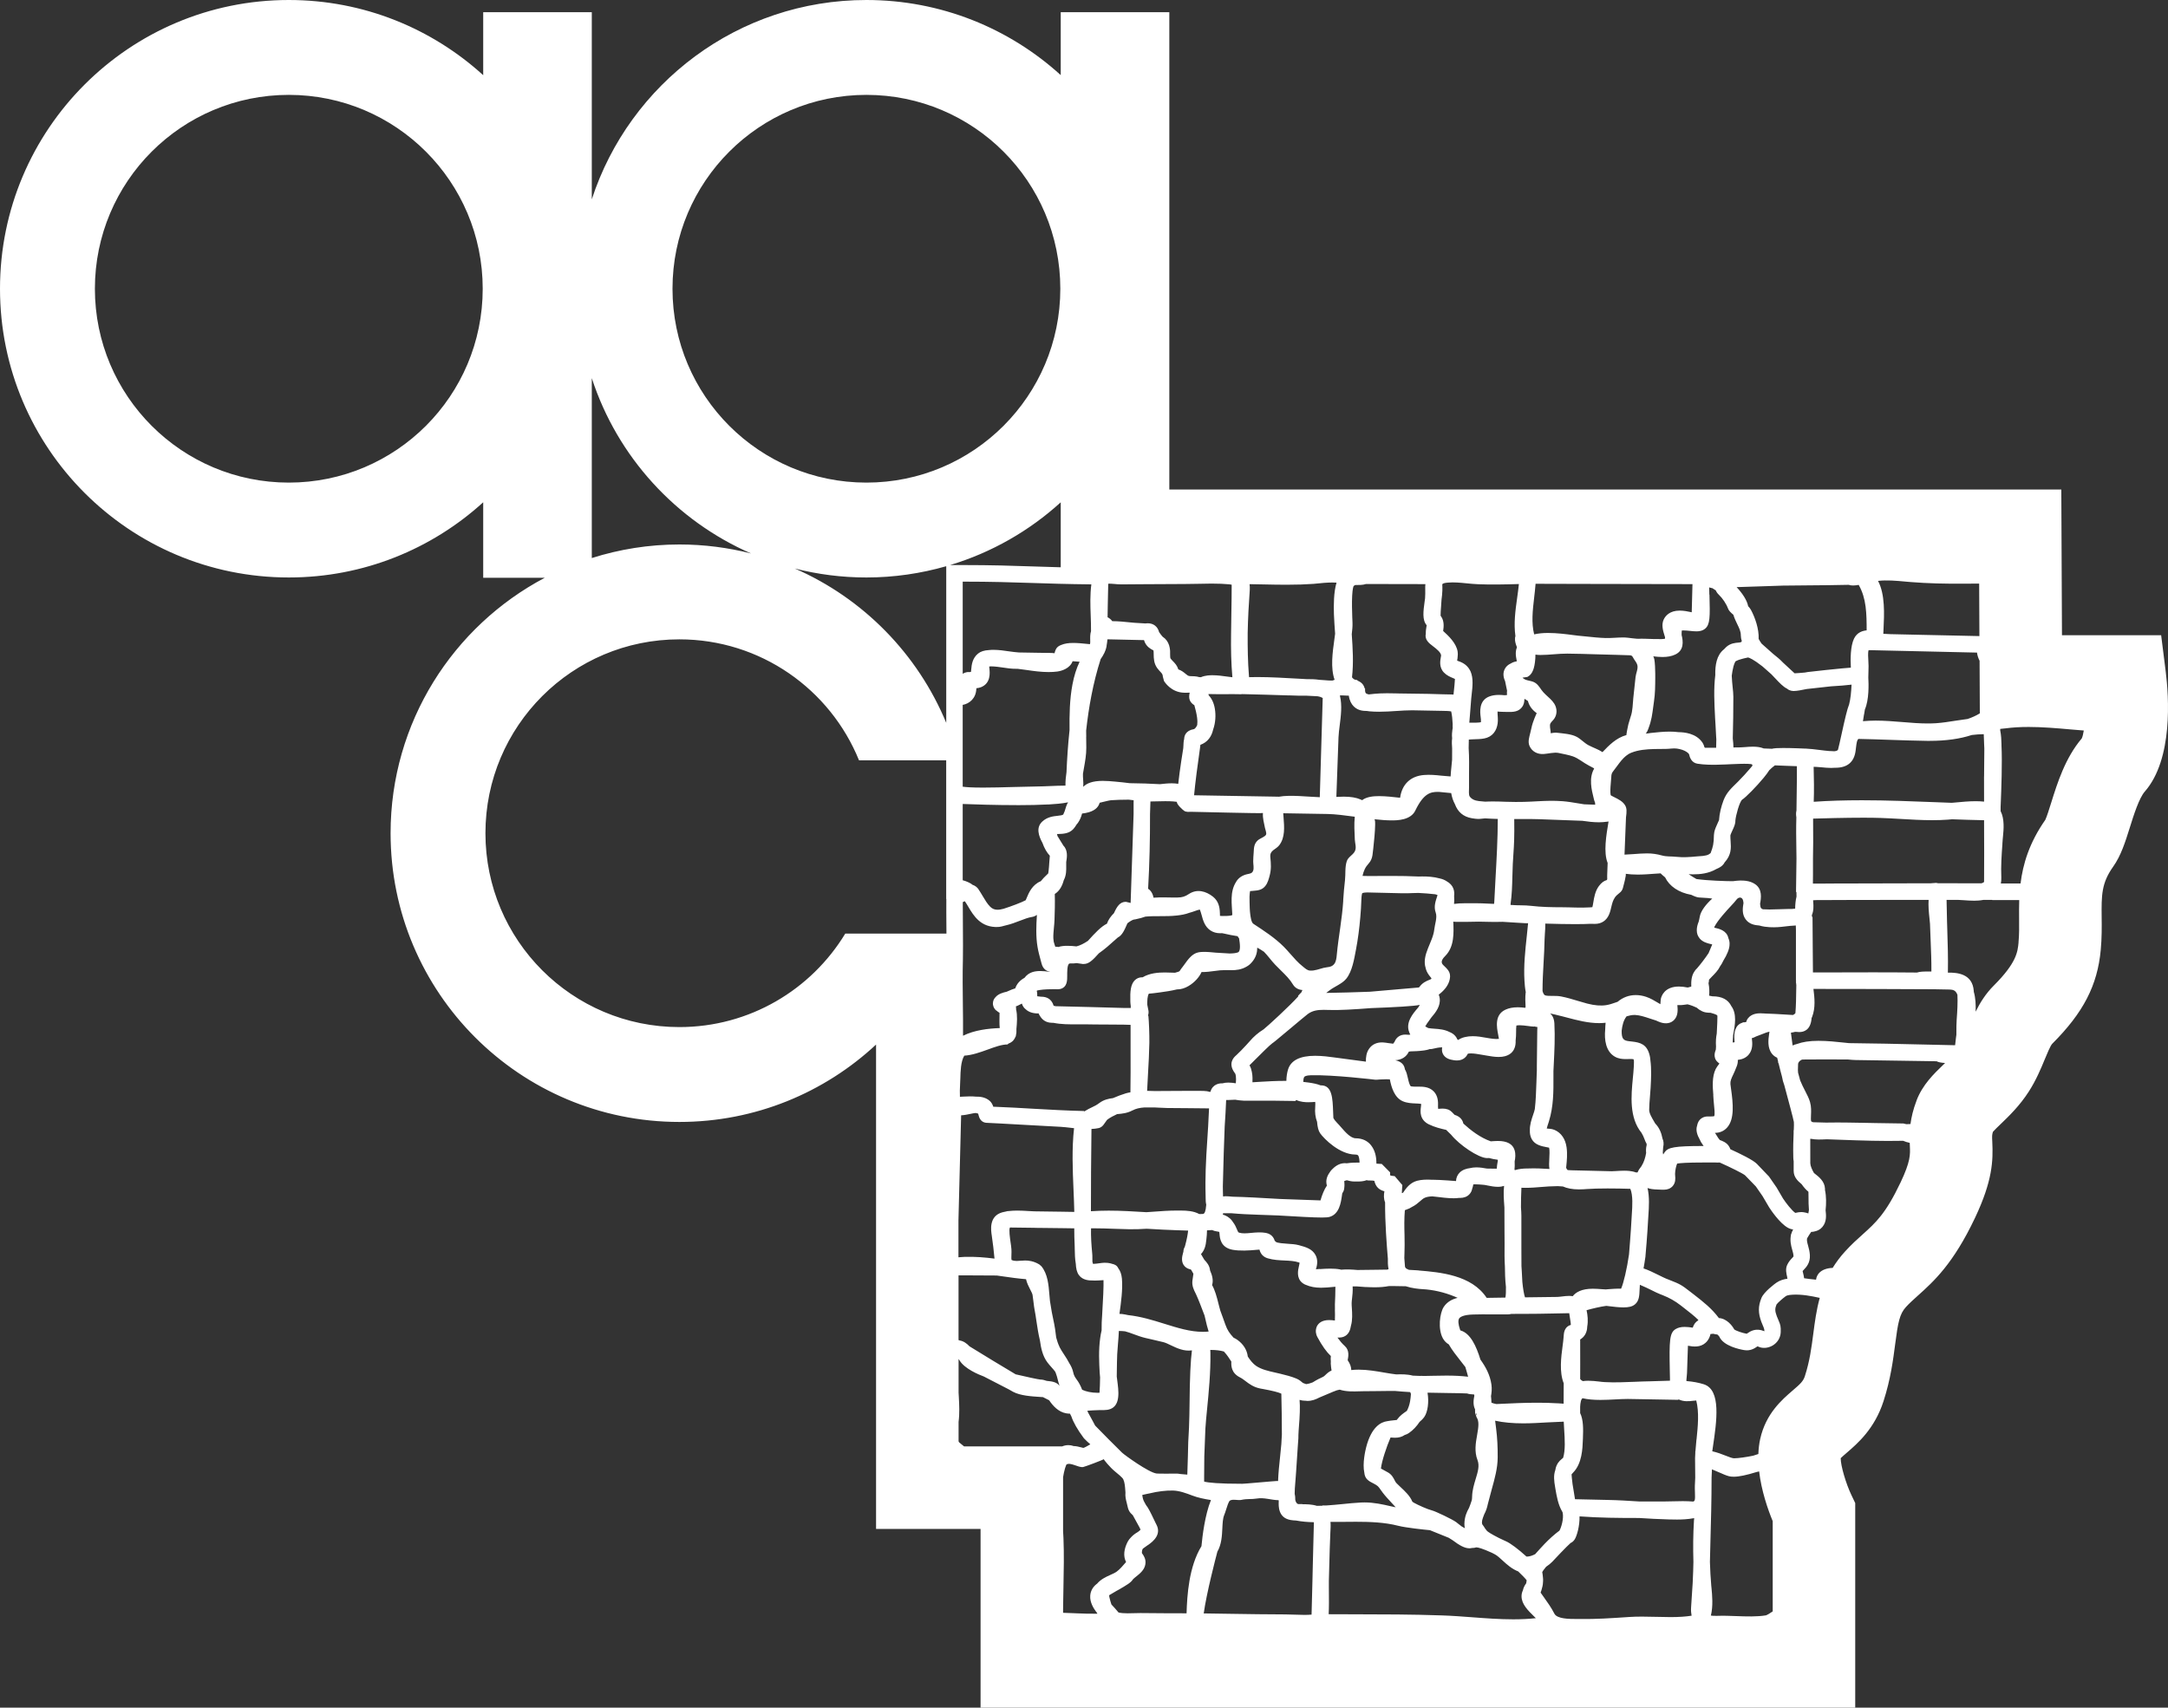 <?xml version="1.0" encoding="UTF-8"?> <svg xmlns="http://www.w3.org/2000/svg" id="Layer_3" data-name="Layer 3" viewBox="0 0 525.48 414"><rect x="0" y="0" width="525.48" height="414" fill="#333333" stroke="none"/><defs><style> .cls-1 { fill: #fff; } </style></defs><path class="cls-1" d="M524.92,162.76l-1.1-8.76h-24.04l-.16-35.33h-216.2V2.95h-26.32v15.26C244.67,6.9,228.14,0,210,0c-31.09,0-57.43,20.28-66.56,48.32V2.95h-26.32v15.28C104.68,6.91,88.15,0,70,0,31.34,0,0,31.34,0,70s31.34,70,70,70c18.15,0,34.68-6.91,47.12-18.23v18.3h14.93c-22.22,11.73-37.38,35.06-37.38,61.93,0,38.66,31.34,70,70,70,18.42,0,35.17-7.12,47.67-18.76v117.42h25.33v43.33h212v-49.59l-.97-2.04c-1.25-2.63-2.57-7-2.55-8.85.35-.35.95-.86,1.41-1.26,2.71-2.33,6.8-5.85,8.96-12.53,1.73-5.34,2.34-10.05,2.83-13.83.69-5.32,1.07-7.33,2.61-9.02.86-.94,1.81-1.79,2.9-2.77,3.81-3.42,8.55-7.67,13.84-18.84,4.26-9,4.41-13.86,4.19-18.44-.07-1.36-.08-1.71.16-2.43.4-.46,1.24-1.28,1.89-1.89,1.93-1.86,4.58-4.4,6.81-7.88,1.78-2.78,2.93-5.55,3.85-7.78.54-1.32,1.37-3.31,1.81-3.78,7.56-7.56,10.97-14.16,11.77-22.77.27-2.91.25-5.55.22-7.89-.05-5.32-.08-8.26,2.79-12.29,1.9-2.68,2.94-5.99,4.04-9.5.94-3,2.23-7.11,3.63-8.71,6.88-7.86,5.83-23.01,5.06-29.16ZM70,117c-25.96,0-47-21.04-47-47s21.04-47,47-47,47,21.04,47,47-21.04,47-47,47ZM485.34,204.53l.08-1.09c.02-.26.05-.55.08-.86.14-1.42.39-4.04-.59-5.94,0-.34,0-.68,0-1.02,0-.22.02-.46.03-.73.14-3.48.39-9.97.18-14.2v-.29c-.03-.92-.06-2.18-.31-3.34,0-.12,0-.24.01-.35.26-.04.55-.07.74-.08.19-.02.37-.04.51-.05,1.74-.23,3.58-.34,5.65-.34,3.35,0,6.83.3,10.19.6,1.04.09,2.1.18,3.16.26-.13.82-.29,1.48-.49,1.92-4.01,4.73-5.9,10.76-7.42,15.62-.45,1.44-1.06,3.38-1.41,4.11-3.92,5.6-5.43,10.77-6.01,15.44-1.59,0-3.18,0-4.77-.01.08-.47.14-.95.11-1.49-.12-2.75.07-5.38.27-8.16ZM474.26,247.2c-.07.97-.07,2.03-.07,3.05,0,.2,0,.39,0,.59-.04.32-.08.62-.12.89l-.06.54c-.04.37-.09.75-.13,1.13-2.67-.06-5.33-.12-8-.18-5.82-.14-11.77-.27-17.73-.33-.36-.04-.74-.08-1.14-.12-1.83-.2-4.1-.44-6.27-.44s-3.86.28-5.13.75c-.42.1-.79.23-1.12.38-.14-1.02-.29-2.13-.41-3.1.32-.04.67-.12,1.03-.21.03,0,.06,0,.09,0,.35.04.64.06.89.06,1.19,0,2.67-.53,2.97-3.06.01-.11.02-.22.03-.34.04-.1.09-.18.13-.28.84-2.17.6-4.59.32-6.78h1.19c9.57,0,19.03.03,28.17.08,1.24.02,2.48.04,3.73.07.85.02,1.2.31,1.41.56.16.19.29.43.4.71.09,1.89-.02,3.86-.18,6.03ZM433.16,309.64c.03.11.06.24.09.36-.91.13-1.88.4-2.73,1-.3.22-2.97,2.16-3.59,3.69-.81,2-.81,3.63,0,5.81.22.59.4.99.53,1.29q.2.44.2.95s0,0,0,0c-2.07-.88-3.41.01-4.07.46-.07.05-.14.11-.22.15-1.12-.2-2.61-.72-3.03-1.06-.43-.83-1.77-2.63-3.72-2.75-1.75-2.35-3.77-3.92-6.07-5.71l-.71-.55c-2.33-1.81-2.53-1.93-5.33-3.03l-.64-.25c-.39-.15-1.04-.48-1.73-.82-1.49-.74-2.72-1.33-3.78-1.67.16-.88.32-1.85.47-2.92v-.11c.03-.23.5-5.76.63-8.61.02-.39.05-.82.08-1.26.14-2.04.29-4.45-.21-6.59.72.25,1.41.31,1.76.33.61.04,1.22.06,1.82.08h.35c.9,0,1.61-.28,2.13-.84.78-.86.69-1.89.64-2.51-.01-.15-.03-.31-.03-.48.03-.99.27-1.95.51-2.51.69-.12,2.37-.26,6.38-.26h2.9c.13.02.29.02.46.02.13,0,.33,0,.57-.02,2.61,1.16,5.61,2.65,6.14,3.1l2.63,2.71,1.62,2.34,1.61,2.74c.4.62,2.5,3.77,4.49,4.91.41.23.84.38,1.31.43-.18.34-.34.69-.42,1.01h-.04c-.4,1.65-.04,2.93.25,3.96.15.52.28.98.3,1.45,0,.09,0,.13,0,.13-.03.07-.22.26-.34.39-.35.37-.83.88-1.19,1.66-.47,1.01-.2,2.1.01,2.98ZM426.38,356.71c.55,4.75,2.12,9.24,3.29,12.07v21.88c-.64.45-1.35.87-1.65.96-2.22.36-4.73.27-7.15.18-1.55-.06-3.16-.12-4.72-.06-.7.02-1.16-.02-1.47-.07.58-2.3.31-5.03.16-6.61l-.06-.58c-.17-1.94-.27-3.87-.33-5.81.04-1.6.08-3.21.12-4.81.14-5.05.28-10.23.28-15.4,0-.07,0-.13,0-.19.04-.68.07-1.36.09-2.05.62.25,1.25.52,1.77.75.95.42,1.7.75,2.33.91.34.09.73.13,1.18.13,1.28,0,3.05-.37,5.57-1.15.19-.04.38-.08.57-.13ZM233.68,350.67c-.47-.4-.89-.76-1.19-.98-.04-.04-.1-.14-.15-.25v-4.72c.27-2.07.16-4.24.06-6.04-.02-.37-.04-.72-.06-1.06v-8.16c.08.11.16.22.24.35,1.22,2.04,4.66,3.45,5.88,3.9l6.01,3.1c.45.26.82.47,1.08.61,1.75.94,4.44,1.11,6.6,1.25.2.01.42.03.64.04.29.13.58.29.77.39.17.09.34.18.49.25l.24.12c.9,1.33,2.23,2.84,4.14,3.17.32.05.62.08.91.08.11.22.22.45.34.67.48,1.43,1.46,3.16,2.96,5.19l.18.21c.52.53,1,.98,1.46,1.36-.64.38-1.45.84-1.71.87-.11-.02-.26-.06-.43-.11-.57-.15-1.28-.33-1.94-.34-.48-.17-.92-.22-1.26-.22-.56,0-1.05.13-1.48.3h-23.78ZM229.35,175.24c-6.93-16.72-20.14-30.18-36.7-37.41,5.55,1.41,11.36,2.17,17.35,2.17,6.72,0,13.2-.97,19.35-2.73v37.97ZM439.49,218.77l-.02-.31c0-.07,0-.14,0-.21.29-.03.69-.04.94-.04h.28c.39,0,.77,0,1.16,0,2.49,0,5.04-.02,7.67-.03h.94s2.15,0,2.15,0c3.28-.01,6.56-.02,9.84-.02.42,0,.84,0,1.26,0h3.75c-.1,1.31.03,2.88.22,4.63.05.49.1.9.11,1.14.04,1.41.1,2.82.16,4.23.1,2.43.2,4.91.18,7.37-.23,0-.49,0-.76,0-.98,0-1.97,0-2.74.25-3.96-.04-7.65-.05-10.74-.05s-5.93,0-8.89.02c-1.86,0-3.72,0-5.58.01,0-1.99-.02-3.99-.05-6.04-.03-2.41-.05-4.85-.05-7.37l-.14-.14c0-.12-.01-.23-.02-.35.46-1.08.4-2.24.34-3.08ZM437.6,181.49s0,0,0,0h0c-.22-.01-3.16-.15-5.4-.15-1.53,0-2.1.07-2.41.12-.07.01-.16.05-.24.07-.71-.03-1.4-.05-2.11-.08h0s0-.01,0-.02c-.7-.28-1.52-.41-2.58-.41-.66,0-1.32.05-1.9.1-.42.03-.81.06-1.15.07-.55,0-1.1.02-1.66.02,0-.68-.07-1.36-.14-1.98,0-.07-.01-.14-.02-.21.08-3.31.15-6.73.14-10.1,0-.68-.08-1.48-.18-2.4-.07-.66-.17-1.68-.21-2.71.05-.37.1-.74.17-1.11.1-.53.3-1.62.72-2.35.52-.3,1.13-.51,1.85-.68.16-.03.33-.07.5-.12.23-.05.45-.1.69-.15h.05c.25.05,1.24.41,3.47,2.16.59.52,1.06.94,1.18,1.04.34.29.67.58,1,.89.24.25.48.51.73.77,1.27,1.36,2.15,2.27,3.04,2.69.01.01.02.02.04.03.63.54,1.38.54,1.62.54.74,0,1.85-.22,3.12-.48,1.33-.13,2.84-.3,4.35-.48.77-.09,1.35-.16,1.53-.17,1.88-.09,3.65-.26,4.98-.41-.08,1.74-.24,3.47-.59,4.79-.47,1.14-1.03,3.57-1.85,7.31-.33,1.5-.74,3.37-.85,3.69-.1.21-.48.31-.87.36-.33,0-.66-.02-1.02-.05h-.18c-.82-.06-1.64-.17-2.52-.28-1.06-.13-2.16-.27-3.29-.32h0s0,0,0,0ZM435.4,198.21c-.08,2.54-.04,5.08,0,7.57.01.77.02,1.55.03,2.33-.01,1.02-.02,2.05-.04,3.07-.03,1.67-.05,3.35-.07,5.02l.1.1c0,.35.01.7.02,1.05-.23.95-.32,1.94-.33,2.94-.46.08-1.14.08-1.48.08h-.3c-.68.01-1.36.03-2.05.06-.8.03-1.59.06-2.39.06-.59,0-1.11-.02-1.6-.05-.13-.06-.26-.12-.36-.2-.19-.15-.25-.35-.32-1.15.26-1.38.58-3.54-1.22-4.75-1.23-.83-2.91-1.06-5.35-.71-.05,0-.11,0-.18,0-1.39,0-5.98-.13-8.68-.52-.54-.31-1.2-.72-1.88-1.17.35.01.69.03,1.04.03,1.7,0,3.78-.18,5.71-1.31,1.26-.51,1.73-1.1,1.96-1.58,1.67-1.82,1.57-3.55,1.46-5.08-.03-.48-.07-.97-.06-1.45.04-.24.34-.9.51-1.26.39-.85.73-1.58.7-2.36.11-1.26.99-4.51,1.64-5.06.88-.55,3.49-3.21,5.23-5.32.58-.71,1.06-1.35,1.35-1.83.34-.35.97-.9,1.36-1.17.93.04,1.85.07,2.77.11.85.03,1.71.06,2.56.09.01,2.09,0,4.19-.04,6.25-.03,1.49-.05,2.98-.06,4.48-.17.64-.09,1.27-.02,1.73ZM420.39,252.02c.01.18.03.43.04.65-.14.02-.3.05-.46.07.03-.51.06-1.06.09-1.63,0-.04,0-.07,0-.11.02-.12.04-.24.07-.36.39-2.09.89-4.85-.48-6.71-.77-1.58-2.28-2.39-4.54-2.39h-.07c-.27-.06-.54-.12-.79-.16.1-.73.08-1.95-.14-3.02.08-.27.12-.56.12-.85.2-.22.42-.46.67-.71.73-.73,1.53-1.53,2.03-2.56.25-.32.5-.76.77-1.33.87-1.41,1.52-2.85,1.51-3.99.03-.43-.05-.95-.29-1.5-.38-1.84-2.3-2.28-3.27-2.49-.05-.01-.1-.02-.15-.03.02-.08.04-.16.06-.24.79-1.58,3.08-4.05,3.94-4.97.63-.68,1.09-1.17,1.37-1.56.25-.34.57-.53.88-.53.37,0,.63.26.75.74.04.17.07.37.09.58-.22,1.25-.39,2.7.5,3.93.39.55,1.16,1.24,2.57,1.44.26.04.52.07.78.09.86.26,1.73.36,2.48.4,1.51.08,2.6-.04,3.76-.18.74-.09,1.55-.18,2.59-.23.02.38.03.75.03,1.09v12.29s.07.08.07.08l-.08.08c.03.3.06.62.1.94-.01,1.24-.03,2.47-.07,3.73v.1c-.03,1.02-.07,1.99-.15,2.95-.13.17-.32.31-.58.44-.73-.04-1.45-.08-2.18-.13-1.46-.09-2.97-.18-4.48-.22-.08,0-.18,0-.29-.02-.28-.02-.6-.04-.93-.04-.51,0-2.05,0-2.99,1.16-.26.32-.4.64-.48.95-.1.02-.2.04-.3.05-.04,0-.07.02-.11.02-.05,0-.11,0-.16,0h-.21s-.1.09-.1.09c-1.83.52-2.1,2.46-1.97,4.08ZM415.26,265.51c.03.44.07.86.08,1.23.01.33.06.74.11,1.2.07.65.24,2.13.05,2.65-.07.02-.16.04-.26.05-.16,0-.36.01-.57.03-.06,0-.13,0-.18,0h-.68c-.91.02-1.72.5-2.15,1.28-.16.29-.25.6-.31.92-.39,1.16.04,2.34.64,3.4.16.36.29.58.29.59.19.32.41.64.64.97h-.04c-7.14,0-8.55.35-9.39,1.49-.12.17-.24.36-.36.57-.04-.17-.08-.33-.1-.46.05-.43.08-.86.09-1.29.22-.91.06-1.61-.17-2.13-.25-1.37-.79-2.63-1.7-3.58-.03-.03-.06-.07-.09-.11-.07-.12-.13-.23-.2-.35-.64-1.08-1.24-2.1-1.23-2.93.01-1.04.1-2.09.19-3.2.06-.71.12-1.41.16-2.17.12-2.2.24-4.46-.07-6.75,0-.11-.02-.22-.04-.33,0-.02,0-.05,0-.07,0-.05-.02-.09-.02-.13-.03-.16-.05-.32-.09-.47-.64-2.78-2.33-3.2-4.31-3.42-.22-.02-.45-.05-.71-.08-1.31-.17-1.81-.5-1.78-2.54.06-.59.17-1.22.36-1.84.12-.41.37-1.07.83-1.65.65-.19,1.27-.33,1.89-.33h.2c1.14.06,2.31.45,3.55.86.47.16.95.32,1.42.46,0,0,.02,0,.03,0,.37.18.76.35,1.18.49,1.36.44,2.54.18,3.31-.66.95-1.04.83-2.49.73-3.55.22,0,.52,0,.86,0h.13s.64-.04,1.49-.18c.88.23,1.69.55,2.19.8.15.14.32.27.5.39.13.11.29.21.47.29.84.55,1.83.57,2.41.57.71.18,1.25.38,1.62.61.02.1.03.21.04.34.02.41-.06,2.24-.16,4.07-.09.53-.17,1.04-.19,1.49-.02.53-.04,1.12.01,1.7-.02.27-.03.51-.04.69,0,0,0,0,0,0-.08.23-.15.43-.19.59-.07.26-.22.86,0,1.52.1.31.31.69.7,1,.11.12.23.21.36.3-.05.06-.1.13-.14.18-.29.39-.57.75-.77,1.15-.92,1.87-.73,4.34-.57,6.31ZM398.99,279.52c-.19,1.16-.57,2.31-1.09,3.12-.03.04-.04.08-.07.12-.35.43-.69.91-.92,1.48-.13,0-.27,0-.41-.01-1.09-.4-2.25-.41-2.84-.41-.67,0-1.35.04-1.95.08-.4.03-.76.05-1.12.05-1.78-.05-3.57-.09-5.35-.13-1.41-.03-2.82-.06-4.23-.1-.34,0-.69-.03-1.04-.05-.19-.18-.3-.37-.37-.56.01-.1.02-.2.03-.31.15-1.48.3-3.01.08-4.63-.28-2.03-1.3-3.53-2.88-4.22-.65-.28-1.32-.32-1.85-.35-.03,0-.06,0-.08,0,.1-.45.27-.96.37-1.24l.15-.48c1.14-3.66,1.12-7.32,1.1-10.86,0-.45,0-.91,0-1.36.02-.54.05-1.07.08-1.61.16-3.25.33-6.61.15-9.94-.07-1.21-.49-1.95-1.02-2.42.85.18,1.71.4,2.59.62l.18.04c.44.11.88.23,1.34.35,2.38.63,5.07,1.34,7.75,1.34.55,0,1.07-.03,1.58-.09-.05.51-.09,1.06-.1,1.63-.25,2.48.13,5.34,2.35,6.6.91.52,1.86.58,2.59.58.21,0,.43,0,.65-.01.18,0,.36-.01.54-.01.15,0,.62,0,.75.06,0,0,0,.02.01.03.02.09.04.2.06.34.01.08.01.16.02.23.01.37-.01.81-.03,1.07l-.02.28c-.04.83-.13,1.71-.22,2.63-.41,4.28-.91,9.56,2.1,13.26.28.5.53.96.67,1.39.18.56.4.96.56,1.25,0,.11.02.21.02.32-.18.69-.19,1.33-.13,1.9ZM381.17,314.24c-.26-.04-.53-.07-.84-.07-.59,0-1.16.07-1.72.14-.43.05-.83.1-1.17.11-2.6.05-5.2.07-7.81.1-.25-.72-.48-2.09-.64-3.69-.03-.87-.08-1.79-.15-2.8-.02-.37-.05-.73-.07-1.08,0-.59-.04-8.08-.02-12.16,0-.64-.04-1.36-.1-2.1,0-1.58.04-3.16.11-4.74.31.01.63.02.97.02,1.33,0,2.63-.1,3.9-.21,1.24-.1,2.41-.19,3.58-.19h.22s.02-.02.02-.02c.46.03.91.06,1.37.09.99.44,2.26.71,3.88.71.73,0,1.45-.05,1.99-.09,1.22-.09,2.88-.14,4.94-.14,1.94,0,3.92.04,5.53.09.66,1.58.5,4.2.36,6.16-.03.47-.06.92-.08,1.34-.13,2.63-.55,7.81-.6,8.41-.49,3.43-1.32,6.98-1.92,8.3-1.09-.03-2.16.05-3.18.13l-.34.03c-.05,0-.11.01-.17.02-.28,0-.62-.03-1-.06-.66-.05-1.4-.11-2.17-.11-2.68,0-4.12.84-4.89,1.84ZM384.42,316.77s-.03.07-.04.11c0-.02-.01-.04-.02-.06l.06-.05ZM410.45,378.65c-.02.75-.04,1.51-.06,2.26-.04,1.88-.17,3.79-.3,5.63-.07,1.08-.15,2.16-.21,3.24-.04.71.02,1.34.13,1.92-1.43.23-3.06.34-5.12.34-1.13,0-2.27-.03-3.41-.06-2.32-.06-4.7-.1-6.56.03l-.59.04c-3.72.25-7.56.51-11.32.45-.26,0-.55,0-.84,0-1.9,0-4.77-.02-5.42-1.3-.75-1.47-1.69-2.78-2.59-4.04-.25-.35-.5-.7-.75-1.06.14-.35.26-.73.35-1.13.17-.54.24-1.1.25-1.67.02-.32,0-.61-.03-.88-.04-.45-.09-.88-.17-1.3.11-.22.37-.62.94-1.29.59-.39,1.11-.81,1.51-1.23l.67-.71c.91-.96,1.81-1.93,2.75-2.86.32-.32.65-.64.99-.95.34-.15.7-.41,1.01-.89.52-.82,1.22-3.21,1.17-5.57,4.85.36,9.66.39,13.89.39h.53c2.34.15,4.75.29,7.16.35.67.02,1.34.03,2.02.03,1.14,0,2.6-.05,4.1-.33.03,0,.06,0,.08,0,0,.03,0,.06,0,.09-.02.18-.04.37-.05.54-.2,3.28-.23,6.61-.13,9.95ZM265.91,391.04c.02.06.04.12.06.18-1.56.03-3.34-.02-4.91-.09l-.92-.04c-.82-.03-1.65-.07-2.47-.09v-.83c0-.49.01-.97.02-1.46.02-1.36.04-2.72.07-4.08.08-3.86.16-7.85,0-11.79-.02-.53-.06-1.08-.09-1.63v-13.09c.12-.72.26-1.43.46-2.12.22-.74.36-.94.37-.96,1-.6,2.87.81,4.04.62.44-.08,4.75-1.7,4.98-1.9.03.11,1.45,1.93,2.74,2.98.58.47,1.78,1.45,1.99,1.87.36.75.43,1.75.51,2.82,0,.13.02.27.03.4-.1.94.13,1.84.3,2.48.05.19.1.38.13.55.23,1.2.53,1.78,1.35,2.48.44.82,1,1.85,1.62,2.95.02.03.04.08.05.11.08.16.14.3.21.44-.08.13-.36.35-.63.55-.07.04-.13.08-.18.11-.63.37-1.13.78-1.55,1.25-.26.27-.51.56-.7.91-.61,1.14-1.23,2.85-.68,4.49.06.19.14.37.23.54-.76.89-1.55,1.8-2.28,2.33-.42.3-1,.56-1.61.83-.91.41-2.24,1.01-3.15,2.1-.04.03-.09.06-.13.09-.92.73-1.44,1.7-1.52,2.8-.11,1.58.74,3.05,1.67,4.21ZM232.33,309.19h1.7c2.52,0,5.05.01,7.57.04.5.07.99.14,1.5.21,1.78.26,3.6.52,5.59.68.2.91.63,1.76.98,2.44.23.44.57,1.11.6,1.37.07.65.16,1.31.26,1.98.06.55.13,1.09.23,1.61.17.85.31,1.78.45,2.77.22,1.5.47,3.12.85,4.68.25,1.83.64,3.76,1.81,5.32.33.44.68.83,1.01,1.2.32.35.61.69.85,1.01.05.1.1.19.14.29.22.53.37,1.13.53,1.76.12.46.24.94.4,1.43-.59-.84-1.56-1.08-3.1-1.21-.5-.18-1.02-.32-1.55-.32-.54-.04-3.46-.68-5.98-1.27-2.75-1.61-8.25-4.98-11.19-6.79-.62-.67-1.43-1.27-2.36-1.41-.11-.05-.2-.08-.29-.1v-15.68ZM256.8,326.51c-.33-.67-.58-1.43-.8-2.25-.03-.26-.07-.52-.1-.77-.1-.85-.21-1.73-.39-2.56-.43-1.95-.77-3.77-1.02-5.52-.05-.46-.09-.93-.13-1.43-.2-2.51-.41-5.11-1.94-6.99l-.52-.45c-1.41-.85-2.64-.95-3.44-.95-.4,0-.78.03-1.18.06-.29.02-.58.05-.88.05-.47,0-.83-.07-1.22-.24-.07-.28-.04-.9-.03-1.29.02-.43.03-.87,0-1.31-.04-.53-.12-1.13-.22-1.77-.13-.91-.44-3.04-.14-3.5,0,0,0,0,0,0l2.54.03c1.14.01,2.22.03,3.29.04.24,0,.49.02.72.02l1.94.02c1.41.01,2.6.03,4.34.05.89.01,1.81.03,2.76.04,0,.61,0,1.23.02,1.85,0,.06,0,.13,0,.2.02.7.04,1.4.08,2.12.01.27.02.58.02.92.02,1.05.04,2.29.25,3.47.06,1.12.23,2.07.77,2.79.94,1.29,2.62,1.29,3.17,1.29.03,0,.06,0,.1,0,.2.01.4.02.59.02.56,0,1.18-.04,1.77-.08.11,0,.22-.02.32-.02.04,1.55-.08,4.44-.34,8.63l-.05.78h.01s-.01,0-.01,0l-.02.32c-.02.21-.02.41-.03.6,0,0,0,.01,0,.02h0s0,.02,0,.03h0c-.01.66-.02,1.19-.02,1.61,0,.07,0,.12,0,.18-.17.68-.27,1.33-.34,1.83-.42,2.95-.26,5.98-.13,8.41,0,.09.03.35.06.71.02.16.03.3.04.45-.02,1.37-.06,2.81-.14,3.73-.14,0-.3.01-.47.01-1.44,0-2.8-.29-3.74-.74-.36-.98-.84-1.8-1.13-2.2-.66-.9-.87-1.26-1.04-2.05-.18-.81-.51-1.5-.9-2.11-.4-.79-.86-1.49-1.31-2.18-.42-.64-.82-1.24-1.12-1.85ZM241.55,245.01c.23.23.48.41.72.52,0,.54-.01,1.08-.02,1.62v.7c-.01.39.02.82.06,1.24,0,.05,0,.1.01.15-2.74.1-6.15.48-8.9,1.86.01-2.59,0-5.11-.04-7.56-.04-3.56-.09-7.24.01-11.04.04-1.7.02-4.56,0-7.59-.02-2.17-.03-4.38-.03-6.2.14-.08.31-.16.5-.22.29.42.57.88.85,1.36,1.27,2.14,3.02,5.09,7.25,4.88.41-.02,1.09-.17,1.91-.41,1.16-.26,2.28-.69,3.31-1.09,1.09-.42,2.12-.81,2.96-.93.44-.06.82-.25,1.19-.5-.17,2.59-.28,5.23.15,7.78.19,1.12.48,2.18.76,3.22l.23.84c.33,1.25,1.17,1.8,1.96,1.92,0,.02,0,.03,0,.05-.72-.11-1.51-.2-2.28-.2s-1.39.09-1.94.27c-.76.25-1.4.72-1.89,1.38-.55.3-1.04.67-1.44,1.14-.36.42-.63.9-.8,1.41-.6.17-1.16.42-1.66.64-.13.06-.27.12-.39.17-.97.22-2.02.53-2.68,1.27-.4.39-.68.9-.69,1.59,0,.3.08,1.13.88,1.76ZM251.32,240.14c.77-.18,1.95-.32,3.75-.32.31,0,.59,0,.85,0,.42.03.77.02,1.09-.06,1.69-.44,1.67-2.13,1.66-3.24,0-.72-.03-2.41.41-2.85.09-.09.33-.11.46-.11h.12c.43.02.86,0,1.29-.07.35.05.67.09.92.13.24.04.43.06.55.08h.25c1.25.01,2.17-.91,3.68-2.59,1.47-1.03,2.74-2.17,3.66-3.01.34-.31.75-.68.93-.82,1.06-.53,1.6-1.77,2.33-3.45.56-.44,1.17-.8,1.51-.89.26-.02.49-.07.71-.13.74-.14,1.46-.36,2.13-.59,1.12-.11,2.28-.11,3.5-.11,1.35,0,2.74,0,4.15-.16.99-.11,2.02-.28,2.99-.65.49-.13.94-.28,1.35-.43.47-.17.86-.31,1.21-.36.16.38.29.86.42,1.31.34,1.26.76,2.82,2.13,3.74.68.46,1.49.69,2.39.69.15,0,.29-.01.43-.02.13.03.26.05.39.08,1.11.25,2.25.5,3.4.66.09.19.21.36.35.52.23,1.37.42,3.14-.27,3.4-.56.21-1.27.26-2.05.27-.36-.01-.74-.04-1.14-.07-.51-.04-1.02-.08-1.51-.09-.4,0-.86-.06-1.33-.1-1.19-.12-2.63-.22-3.63,0-1.46.31-2.47,1.72-3.35,2.96-.17.23-.31.44-.43.58-.24.29-.41.54-.57.78-.06.09-.1.18-.17.24,0,0-.08.06-.37.16-.24.08-.48.14-.72.21-.19,0-.37-.01-.58-.02-.6-.02-1.25-.05-1.9-.05-1.6,0-3.67.16-5.36,1.17h-.16c-.67,0-1.31.27-1.78.76-.96,1-1.11,2.7-1.04,4.94v.18c.01.38.05.72.1,1.05,0,.03,0,.07,0,.1,0,.14,0,.27,0,.41-.42.02-1.08.01-1.39,0h-.19s-.02,0-.02,0c-5.67-.17-11.28-.3-16.64-.43-.15-.04-.31-.08-.45-.12-.53-1.77-1.85-2.16-2.9-2.18h-.11s-.02,0-.03,0c-.32-.04-.66-.07-.93-.11-.02-.31-.02-.7-.03-.96l-.07-.06c0-.13.01-.26.02-.38ZM255.63,216.75c1.23-.76,1.86-2.05,2.2-3.34.64-1.21.62-2.47.6-3.49,0-.32-.02-.63,0-.94,0-.09.03-.2.05-.32.12-.74.4-2.51-.71-3.62-.19-.32-.4-.65-.64-1.03-.21-.33-.53-.83-.81-1.32-.05-.17-.1-.34-.12-.49.12,0,.24,0,.34-.01,1.1-.03,2.61-.08,3.63-1.22.28-.31.53-.68.77-1.08.11-.13.21-.24.32-.39.47-.67.81-1.44,1.01-2.27.54-.06,1.08-.15,1.63-.31,1.82-.53,2.43-1.54,2.63-2.3.26-.06.52-.12.77-.19.78-.19,1.58-.39,2.05-.43,1.15-.08,2.51-.13,4.04-.13.06,0,.12,0,.18,0,.07,0,.14.02.21.02l.99.12c-.02.35-.02.69-.01.99,0,.79,0,1.59,0,2.38l-.44,13.2-.26,7.82c0,.14-.01.34-.02.51-.09-.02-.15-.04-.17-.05l-.98-.23c-1.46,0-2.17,1.16-2.89,2.75-.74.73-1.37,1.59-1.7,2.55-1.43.71-2.86,2.23-4.58,4.14,0,.01-.02.02-.03.03-.92.62-1.88,1.12-2.78,1.34-.69-.08-1.46-.14-2.2-.14-.65,0-1.46.04-2.21.29-.2-.06-.4-.08-.59-.08l-.12.06s0-.02,0-.03c-.15-.45-.32-.95-.39-1.25-.04-.28-.07-.56-.09-.84-.03-.78.06-1.68.14-2.56.06-.64.12-1.27.14-1.85.07-1.92.13-4.09.07-6.32ZM263.28,178.62c0-.5-.01-1-.02-1.51.61-5.53,1.65-11.5,3.52-17.33.31-.44.62-.92.88-1.47.03-.05.05-.11.08-.17.08-.18.15-.36.22-.55,0,0,0,0,0,0,0,0,0,0,0,0,.09-.26.17-.52.23-.82.02-.09.02-.18.03-.28.09-.5.16-1,.2-1.5l8.47.19h.13c.09,0,.18,0,.26,0,.08.24.17.48.29.72.51.96,1.29,1.4,1.81,1.68.08.04.16.09.18.06.06.15.07.65.07.98.01.95.03,2.24.88,3.38.34.45.66.78.91,1.05q.43.45.42.95l.29,1.09c.17.29,1.77,2.8,4.92,2.85.11,0,.28,0,.49,0,.21,0,.48-.01.75-.01.02,0,.05,0,.07,0-.34,1.41,0,2.34,1.13,3.04.28,1.01.53,2,.66,3,.1.76.09,1.36.03,1.8-.19.43-.43.79-.74.98-.03,0-.06,0-.09.02-2.03.36-2.31,1.72-2.33,2.36-.15.62-.17,1.22-.18,1.6,0,.22-.02.54-.04.66-.08.44-.84,5.19-1.22,8.64-.48-.08-.98-.13-1.55-.13-.97,0-1.95.11-2.88.21-.01,0-.02,0-.04,0-2.27-.12-4.84-.23-7.29-.24-1.14-.14-2.31-.28-3.49-.38l-.37-.03c-.65-.06-1.62-.15-2.67-.15-2.49,0-3.89.6-4.67,1.39-.02,0-.04,0-.07,0,.06-.68.01-1.32-.02-1.79-.03-.43-.06-.84-.04-1.18,0-.05,0-.1,0-.15.08-.48.16-.96.25-1.45.28-1.56.57-3.18.56-4.89,0-.88-.02-1.75-.03-2.63ZM298.72,164.19c-.35-.03-.83-.1-1.33-.17-1.08-.15-2.31-.32-3.52-.32-.51,0-1.68,0-2.81.48-.12,0-.25-.01-.37-.02-.74-.23-1.59-.24-2.19-.24-.08-.01-.15-.01-.23-.03-.31-.05-.47-.17-.89-.52-.42-.35-.97-.81-1.78-1.09,0,0,0,0,0-.01-.07-.22-.15-.41-.24-.59-.02-.04-.04-.09-.07-.13-.09-.16-.18-.31-.28-.45,0,0-.01-.02-.02-.02-.11-.15-.22-.28-.33-.4-.03-.03-.06-.07-.09-.1-.1-.11-.2-.22-.3-.31-.2-.21-.39-.41-.57-.65-.08-.15-.08-.71-.09-1.05,0-.14,0-.3,0-.47,0-.04,0-.08,0-.12,0-.13-.01-.26-.02-.4,0-.06-.02-.13-.03-.19-.01-.12-.03-.24-.05-.36-.01-.08-.04-.16-.06-.24-.03-.11-.05-.22-.08-.34-.03-.09-.07-.17-.1-.25-.04-.11-.08-.21-.13-.32-.04-.09-.1-.17-.15-.26-.06-.1-.11-.2-.18-.3-.06-.08-.14-.16-.21-.25-.08-.09-.16-.19-.25-.28-.08-.08-.19-.15-.28-.22-.09-.07-.17-.15-.27-.21-.21-.21-.59-.72-.86-1.12-.34-1.33-1.35-2.14-2.75-2.14-.18,0-.39.02-.61.04-.28-.02-.55-.03-.83-.05-.6-.04-1.21-.08-1.81-.11-.24-.01-.62-.05-1.08-.1-1.17-.12-2.76-.29-4.26-.29h-.01c-.3-.41-.7-.74-1.14-.95l.05-3.04c.03-1.69.07-3.39.11-5.08.07,0,.17-.02.32-.02.36,0,.75.04,1.15.07.52.05,1.12.1,1.77.1h0c1.86,0,3.72-.02,5.58-.04,2.63-.02,5.25-.04,7.88-.04h1.14c1.2,0,2.4-.03,3.62-.05,1.19-.03,2.39-.06,3.58-.06,1.7,0,3.08.06,4.35.18.24.02.4.06.53.09,0,2.2-.03,4.41-.07,6.58-.03,1.83-.07,3.67-.08,5.53-.05,3.4.02,6.88.32,10.32ZM302.87,141.62c1.08.01,2.16.03,3.25.06,1.89.04,3.79.08,5.68.08,2.51,0,4.6-.07,6.56-.21.2-.01.48-.04.83-.08.95-.1,2.39-.25,3.76-.25.38,0,.71.01,1,.03-.69,2.22-.71,5.57-.63,7.7.06,1.53.17,3.1.28,4.62,0,.04,0,.08,0,.11-.05.41-.11.84-.17,1.28-.45,3.21-.97,6.97.05,9.84-.16.05-.32.11-.48.18-.12,0-.25.01-.42.01-.45,0-.92-.04-1.38-.08-.38-.03-.76-.06-1.13-.08-.1,0-.2-.01-.3-.02-1.04-.16-2-.16-2.62-.16-.14,0-.26,0-.4,0-.53-.03-1.05-.06-1.58-.09-3.6-.21-7.32-.42-10.45-.42-.71,0-1.37.01-1.97.03,0-.11-.02-.21-.03-.32-.28-3.4-.33-6.88-.31-10.35.07-3.64.27-7.18.51-10.46.04-.52,0-.98-.05-1.43ZM324.77,168.7s-.01-.04-.02-.06c.06-.02.13-.04.18-.06.17,0,.42,0,.69.02.33.03.69.04,1.05.05.08,0,.16,0,.25,0,.37,2.48,1.88,3.28,2.82,3.54.49.13,1.06.18,1.62.18.19.03.37.06.57.08.73.07,1.51.1,2.36.1,1.39,0,2.79-.09,4.14-.18,1.34-.09,2.61-.17,3.86-.17l7.42.14c.24,0,.49.01.73.02h.19c.3.02.82.04,1.11.11.2.87.32,2,.36,3.05,0,.04,0,.08,0,.12-.02.3-.01.58.01.85-.05.18-.07.34-.08.47-.07.44-.15,1.25-.06,2.01-.11.84-.06,1.69,0,2.47-.01.94-.02,1.85-.01,2.75-.04.5-.09,1.03-.15,1.57-.08.75-.16,1.6-.21,2.48-.08,0-.15-.02-.23-.02-.66-.07-1.34-.13-2.02-.17-1.36-.15-2.78-.28-4.21-.16-3.27.26-5.33,2.27-5.78,5.51-.02,0-.05,0-.07,0-1.51-.17-3.38-.39-5.03-.39-1.38,0-3.01.14-4.12.99-.09-.05-.18-.1-.28-.15-1.12-.49-2.45-.71-4.17-.71-.6,0-1.2.03-1.78.06.17-5.25.33-9.57.52-14.45.03-.87.16-1.85.29-2.89.29-2.27.62-4.85.07-7.12ZM327.77,149.92c-.06-1.9-.12-3.69-.03-5.52.09-1.76.32-2.26.33-2.28-.04.09.19-.28.47-.29h.1c.83,0,1.71,0,2.42-.24,2.44-.02,4.88,0,7.33.01h2.41c1.56.02,3.13.02,4.69.01-.04.39-.06.78-.04,1.15.03.73,0,1.52-.04,2.3-.03.24-.06.48-.1.72-.33,2.41-.62,4.53.49,5.8-.02.13-.04.27-.06.38-.08.45-.17,1.02-.15,1.61v.03c-.34,1.48.8,2.35,1.71,3.04,1.02.77,1.93,1.53,2,2.27-.02.1-.04.2-.05.28-.18.97-.49,2.59.74,3.86.69.71,1.51,1.06,2.17,1.33.17.07.34.14.49.22-.03.72-.14,1.96-.34,3.72,0,.02,0,.04,0,.07-.18-.01-.37-.02-.58-.03l-1.98-.04c-2.33-.09-4.68-.13-6.97-.15-1.23-.01-2.46-.03-3.68-.05l-.76-.02c-.72-.02-1.44-.03-2.15-.03-1.21,0-2.21.05-3.15.14l-.52.06c-.27.03-.54.06-.79.08-.37-.09-.63-.21-.72-.36-.07-.11-.18-.4-.14-1.03l-.12-.13c-.21-.83-.76-1.43-1.64-1.79l-.17-.18c-.32-.01-.58-.08-.77-.2-.18-.12-.34-.28-.47-.46.4-3.46.18-7-.06-10.45.12-1,.21-1.93.18-2.73l-.04-1.11ZM349.57,141.65c.18-.23.57-.34,1.41-.41,1.48-.12,2.93.02,4.51.18.92.09,1.88.18,2.85.22,2.95.12,6.48.06,9.81-.05-.1,1.07-.26,2.19-.42,3.34-.43,3.06-.86,6.2-.42,9.27-.16.46-.22,1.28.37,2.72-.08.22-.16.44-.21.69-.17.89-.02,1.65.1,2.26.03.13.06.3.08.45-.58.1-1.05.27-1.41.5-.16.07-.32.15-.47.25-.85.53-1.35,1.42-1.36,2.42,0,.57.16,1.13.4,1.66.08.48.18.96.29,1.43.05.24.12.54.18.83-.05.38-.04.74,0,1.07-.09.03-.29.06-.61.07-.43-.04-.88-.08-1.36-.08-.84,0-1.56.11-2.22.34-2.71.95-2.36,3.85-2.2,5.09.02.2.05.39.06.55.02.31,0,.51,0,.64-.21.05-.6.1-1.36.12,0,0-.02,0-.03,0h-.27c-.25,0-.51-.01-.77-.01h-.3s-.06,0-.09,0c.05-.68.11-1.36.17-2.04.11-1.28.21-2.56.3-3.84.02-.34.07-.72.12-1.13.19-1.66.43-3.73-.27-5.38,0,0,0,0,0,0-.06-.14-.12-.27-.2-.39-.81-1.47-2.16-1.94-2.92-2.2-.05-.02-.1-.03-.15-.05,0-.05.02-.11.03-.18.06-.29.08-.57.1-.84.04-.36.06-.74,0-1.14-.3-2.07-2.25-3.89-3.52-5.04.19-1.16.22-2.4-.41-3.39-.02-.03-.05-.07-.07-.1-.05-.07-.09-.14-.14-.21-.01-.53.06-1.53.12-2.29.04-.52.08-1.06.11-1.62.1-.75.18-1.49.2-2.2.02-.52,0-1.02-.02-1.53ZM414.31,144.15c-.02-.59-.03-1.17-.04-1.75.24.09.49.15.77.19.26.15.54.33.83.54.15.35.38.71.76,1.07.85.8,1.79,2.19,2.17,3.24.24.66.72,1.07,1.33,1.6.26.84.61,1.59.94,2.26.49,1,.88,1.8.87,2.75,0,.45.09.92.24,1.38-.05.11-.12.2-.2.25-.11.03-.23.05-.34.08-.11.01-.23.02-.31.03-.75.06-1.89.15-2.92,1.06-.2.18-.39.37-.56.57-1.78,1.4-2.15,3.83-2.1,6.25-.41,3.37-.23,6.76-.06,10.06v.11c.04.59.07,1.17.11,1.76.06,1,.12,2.01.16,3.01,0,.16.02.36.04.57,0,.04,0,.09,0,.13-.02.66-.03,1.31-.04,1.97-.35,0-.69.01-1.04.01h-1.41c-.08,0-.16,0-.26,0-.03-.03-.08-.09-.14-.17-.09-.34-.21-.69-.42-1.02-1.58-2.4-4.56-2.58-5.87-2.6-.67-.09-1.37-.13-2.14-.13-1.55,0-3.1.17-4.6.33-.38.04-.87.18-1.25.11.39.07,1.09-2.27,1.19-2.62.48-1.64.61-3.45.87-5.13.29-1.9.3-3.83.31-5.74,0-.58.04-5.14-.56-5.21.74.09,1.53.17,2.31.17,1.22,0,2.23-.19,3.08-.59,2.18-1.01,1.95-3.19,1.56-4.74,0-.35,0-.79.04-1.09.1-.01.25-.02.44-.02.47,0,1.02.06,1.55.11.55.06,1.06.11,1.55.11.57,0,1.42-.07,2.11-.64,1.21-1.01,1.21-2.78,1.06-8.24ZM416.64,199.26c-.03-.18-.01-.32,0-.4-.01.18,0,.32,0,.4ZM416.64,198.83s-.04.1-.06.16c-.08.19-.2.44-.28.63-.3.66-.63,1.38-.79,2.1-.05.24-.08.48-.09.72-.03,2.09-.21,2.82-.8,4.38-.12.1-.25.19-.39.28-.74.47-2.21.45-3.05.53-1.61.16-3.26.27-4.88.09-1.18-.14-2.33,0-3.49-.33-1.19-.33-2.36-.5-3.6-.5-1.09,0-2.19.09-3.25.17-.78.06-1.54.11-2.21.13l.02-.49c.11-2.85.22-5.7.34-8.55.2-1.42.2-2.2-.2-2.89-.57-.97-1.64-1.51-2.68-2.02-.21-.1-.49-.25-.74-.38-.4-.22.03-3.96.05-4.42.03-.74.09-1.01.56-1.59,1.23-1.54,2.36-3.59,4.28-4.36,1.75-.7,3.68-.85,5.56-.9.95-.03,1.91-.02,2.86-.03.84,0,1.82-.2,2.65-.08.95.14,1.74.4,2.36.81.25.16.42.33.57.52.19.84.62,2.11,2.06,2.34.83.13,1.66.2,2.49.23,1.44.06,2.89,0,4.33-.05.58-.02,6.3-.37,6.43.03.03.08.05.17.08.25-.01.02-.03.04-.04.05-.13.16-.27.33-.43.52-.97,1.14-1.98,2.26-3.04,3.32-1.48,1.48-2.74,2.51-3.51,4.53-.57,1.52-.99,3.19-1.09,4.81ZM411.89,227.42c.74.98,2.05,1.28,2.59,1.41.15.03.3.06.41.1.04.02.08.03.12.04-.32.78-.64,1.55-.89,2.11-.83,1.25-1.94,2.69-2.71,3.58-.02.03-.05.05-.07.08-.22.25-.41.46-.56.59.01-.01.07-.06.16-.12-.06.07-.12.14-.18.21-.83,1.12-.87,2.61-.83,3.76-.26.08-.56.16-.86.23-.75-.15-1.47-.24-2.12-.24-3.5,0-4.25,2.3-4.4,3-.04.2-.06.39-.06.6,0,.02,0,.05,0,.07-.03.2-.04.4-.05.61-.22-.13-.44-.26-.66-.39-.8-.48-1.71-1.03-2.77-1.39-.85-.29-1.71-.43-2.54-.43-1.67,0-3.17.59-4.39,1.63-.13.04-.25.09-.37.13-.81.28-1.58.55-2.34.67-1.34.22-2.83.1-4.67-.37-.77-.2-1.53-.43-2.29-.66-1.3-.39-2.64-.8-4.06-1.07-.63-.12-1.29-.13-1.9-.13h-.38c-.44,0-1.35,0-1.63-.17-.25-.15-.43-.54-.56-1.02,0-2.26.12-4.56.25-6.8.11-1.89.22-3.85.25-5.77,0-.38.04-.82.07-1.29.06-.8.12-1.64.1-2.48,2.61.08,5.15.13,7.25.13,1.64,0,2.81-.03,3.68-.08.04,0,.08,0,.13,0l.95.02c1.63,0,2.81-.8,3.45-2.27.68-1.56.55-3.43,1.88-4.68.65-.61,1.18-.79,1.47-1.74.07-.24.94-3.41.66-3.45.9.12,1.85.19,2.92.19,1.36,0,2.73-.1,4.04-.2.52-.04,1.02-.07,1.52-.1.23.24.61.58,1.09.97,1.05,2.16,3.3,3.7,6.35,4.24.75.37,1.41.61,1.87.64l.77.05c1.23.07,1.74.1,2.44.22-1.39,1.25-2.82,2.94-3.05,4.49-.05.34-.14.68-.22,1.02,0,.02,0,.04-.01.05-.3.72-.47,1.43-.47,2.12,0,.81.25,1.41.63,1.87ZM375.55,283.38s0,.01,0,.02c-1.71-.11-3.47-.19-5.21-.12h-.27c-.72.02-1.85.06-2.88.4l-.11-.12c.06-.58.09-1.27.04-1.98.16-.81.29-1.8-.03-2.79-.46-1.45-1.82-2.18-4.02-2.18-.61,0-1.21.05-1.73.09-2.57-.89-4.93-2.73-6.65-4.31-.18-.85-.75-1.69-2.13-2.12-.03-.04-.07-.08-.11-.11-.49-.52-.69-.73-.97-.92-.69-.45-1.55-.55-2.57-.44-.1.01-.21.02-.33.03-.05-.29-.04-.79-.03-1.09.04-1.34-.32-2.4-1.05-3.15-1.12-1.15-2.68-1.15-3.62-1.15h-.68c-.4,0-.82,0-1.18-.07-.35-.06-.64-1.38-.78-2.01-.16-.74-.34-1.5-.72-2.13-.01-.09-.03-.17-.04-.23-.28-1.29-1.35-1.75-2.3-1.96,1.56-.09,2.71-.83,3.29-2.08.12-.02.25-.05.38-.07,1-.02,2.16-.07,3.32-.23.33-.05.9-.14,1.46-.36l.05.04h0c.27,0,.48-.05.81-.13.46-.11,1.3-.3,2-.3.02,0,.04,0,.06,0-.07.4-.14,1.14.35,1.87.58.84,1.51,1.1,2.43,1.24.32.05.58.07.81.07,1.74,0,2.39-1.15,2.63-1.63,0,0,0,0,0,0,.09-.03.32-.08.75-.08.79,0,1.73.17,2.48.3.34.06.64.11.89.15.14.02.32.05.53.09.76.13,1.8.32,2.83.32,2.31,0,3.3-1.02,3.72-1.87.33-.67.42-1.39.39-2.12.1-.71.1-1.43.11-2.04,0-.51.01-1.25.07-1.58.12-.03.36-.08.77-.08.63,0,1.37.1,2.02.18.53.07,1.04.14,1.48.15l.05-.05c.25.08.51.13.77.15,0,0,0,0,0,.01-.01.27-.02.56-.03.88l-.1,8.6c0,.36,0,.72,0,1.09,0,.15-.01.3-.02.45-.04.84-.06,1.68-.09,2.53-.07,2.1-.14,4.27-.38,6.32-.04.3-.24.89-.42,1.42-.37,1.09-.83,2.43-.78,3.74-.03.73.08,1.47.46,2.15.77,1.41,2.43,1.72,3.64,1.95.17.03.39.08.56.11.17.56.09,1.96.05,2.66-.05.94-.09,1.76.03,2.48ZM349.71,324.44c.36.65.85,1.15,1.44,1.48.82,1.42,1.83,2.7,2.82,3.95.41.52.82,1.03,1.2,1.54.29.94.52,1.8.67,2.36-1.54-.19-3.23-.28-5.27-.28-1.13,0-2.26.03-3.39.05-.67.02-1.34.03-2.03.04-.11,0-.21,0-.29-.01-.15-.01-.27-.02-.38-.02-.07,0-.17,0-.28.02-.6-.02-1.19-.05-1.77-.07-1.34-.36-2.82-.34-4.02-.3-.87-.1-1.81-.26-2.82-.43-1.95-.34-4.16-.72-6.28-.72-.63,0-1.23.03-1.79.1-.01-.71-.25-1.49-.87-2.39.18-.92.46-2.4-.69-3.43-.64-.57-1.24-1.3-1.79-2.06.1,0,.21,0,.3,0,.42,0,1.05-.04,1.61-.4.8-.5,1.19-1.34,1.37-2.5.39-1.35.3-2.91.21-4.26-.03-.45-.06-.86-.05-1.19,0-.31.05-.7.1-1.14.09-.76.21-1.83.14-2.91.34,0,.68,0,1.02,0,.01,0,.03,0,.04,0,.69.06,1.37.12,2.02.15h.22c.61.03,1.33.06,2.09.06,1.29,0,2.41-.1,3.36-.29.37,0,.74-.01,1.12-.01,1.09,0,2.08.02,3.01.05,1.54.5,3.14.65,4.04.7,2.56.13,5.27.75,7.84,1.81.24.1.47.2.69.3-1.25.3-2.55.93-3.39,2.24-.94,1.48-1.43,5.31-.19,7.57ZM357.52,341.72c0,.27,0,.55.02.82l.34,1.02c.67,1,.5,2.31.14,4.35-.33,1.87-.71,3.99.1,6.07.53,1.37.08,2.86-.45,4.59-.4,1.33-.82,2.71-.86,4.22,0,.33-.03.61-.07.88-.21.69-.44,1.29-.67,1.88-.58,1.04-1.08,2.14-1.13,3.85-.01.41.04.77.12,1.1-.25-.14-.51-.28-.77-.43-.26-.2-.53-.41-.85-.66-.21-.17-.38-.3-.49-.39-.89-.67-4.99-2.62-5.83-2.83-1.16-.29-3.39-1.3-4.5-1.92-.1-.08-.2-.16-.31-.24,0,0,0,0,0,0-.52-1.34-1.79-2.53-2.93-3.59-.32-.3-.67-.62-.9-.87-.08-.1-.17-.2-.24-.31-.06-.1-.11-.21-.17-.32-.3-.59-.7-1.4-1.56-1.92-.51-.3-1.03-.58-1.55-.86-.08-.04-.16-.09-.25-.13.2-1.86,1.38-5.32,2.33-7.53.4.03.76.06,1.06.06,1,0,1.74-.24,2.37-.67.36-.11.7-.25,1-.46,1.05-.73,1.91-1.65,2.61-2.72.4-.33.8-.72,1.15-1.21.84-1.2,1.14-3.64.79-5.74,0-.04,0-.09,0-.13,1.84.05,3.63.07,5.19.09,1.72.02,3.64.05,4.38.1.38.14.92.22,1.71.25.02.1.03.2.05.3-.18.9-.4,2.18.2,3.36ZM357.76,342.71h.14s-.02.44-.02.44c-.06-.11-.1-.23-.12-.35,0-.03,0-.06,0-.09ZM357.99,343.31l.04-.02-.02.04s-.02-.02-.02-.02ZM323.55,317.47c.02.57.05,1.79,0,2.67-.44-.06-.93-.11-1.41-.11-1.76,0-2.55.78-2.91,1.43-.03.05-.06.12-.08.18,0,0,0,0,0,0-.02.05-.04.1-.06.15-.03.07-.05.14-.07.22,0,0,0,0,0,.02-.15.53-.17,1.27.32,2.18,1.1,2.04,2.17,3.54,3.23,4.54-.05.42-.06.89,0,1.35-.01.16-.03.32-.02.49.03.58.11,1.13.19,1.67-.65.27-1.15.75-1.57,1.16-.31.31-.58.43-1.06.65-.33.15-.73.34-1.19.61l-.21.13c-.2.12-.39.23-.58.34-.53.2-1.05.36-1.49.41-.05-.01-.09-.01-.15-.03-.24-.1-.46-.18-.68-.25-.01-.01-.03-.02-.04-.03-.36-.31-.84-.74-1.56-1.04-1.26-.52-2.55-.84-3.87-1.16-.41-.1-.83-.2-1.25-.29-1.73-.39-3.36-.76-4.63-1.62-.79-.54-1.42-1.35-2.02-2.26-.19-1.6-1.08-3.03-2.55-4.07-.28-.2-.59-.36-.91-.52-.95-1.04-1.48-1.77-1.98-3.17-.21-.6-.42-1.2-.64-1.79-.17-.48-.37-1.02-.58-1.58-.08-.31-.16-.62-.25-.92-.05-.16-.1-.4-.18-.69-.42-1.73-.88-3.38-1.57-4.6.35-1.06.07-2.28-.49-3.55-.05-.48-.19-.99-.52-1.51-.27-.41-.57-.77-.89-1.1-.03-.04-.05-.09-.08-.14-.1-.16-.17-.28-.22-.37-.04-.07-.1-.16-.17-.29-.13-.21-.23-.39-.32-.54.88-.97,1.16-2.02,1.3-3.51l.03-.3c.06-.53.13-1.22.13-1.95.15,0,.29-.02.45-.03.25-.02.53-.03.79-.04.35.16.74.28,1.2.34.26.04.41.06.54.12.03.15.04.34.06.54.08.96.26,3.22,3.12,3.77,1.76.33,4,.2,6,.01l.26-.02c.11-.01.21-.01.3-.02.27,1.08.94,1.8,2.04,2.12,1.38.4,2.73.46,4.04.52,1.26.06,2.45.11,3.49.48.06.02.11.04.15.06-.02.23-.11.62-.17.88-.21.88-.65,2.83.83,4,.04.04.09.07.13.1.13.09.27.18.43.26,0,0,.02,0,.02.01.1.05.21.09.32.13,1.03.45,2.22.68,3.65.68.98,0,1.95-.1,2.89-.19.2-.02.39-.04.58-.05,0,1.45-.05,2.89-.12,4.26-.01.27,0,.73.01,1.3ZM293.36,327.27c.05,0,.1,0,.15,0,1.22,0,2.32.14,3.13.38.06.06.11.12.16.18.6.64,1.11,1.43,1.65,2.26-.04.92-.09,2.74,2.1,3.84.48.24.91.57,1.36.91.86.66,1.94,1.47,3.58,1.79l.62.11c2.3.42,3.8.8,4.46,1.13.07,1.55.13,7.7.13,9.88-.04.78-.08,1.56-.13,2.35-.09,1.02-.19,2.05-.31,3.15-.21,1.92-.41,3.88-.48,5.8,0-.06-2.81.19-5.24.4-1.63.14-3.09.27-3.43.27-5.75,0-8.23-.26-9.25-.53v-1.15c0-1.68.02-3.32.04-4.96.03-.78.06-1.57.09-2.32.06-1.42.12-2.91.17-4.38.05-.74.1-1.48.17-2.22l.2-2.08c.45-4.59.92-9.33.85-14.08,0-.2,0-.45-.03-.73ZM278.33,246.3l-.07-.07c.12-.37.16-.76.11-1.16-.04-.29-.11-.6-.18-.92-.04-.2-.09-.4-.12-.6,0-1,.02-2.05.39-2.65.72-.05,1.43-.14,2.08-.23l.68-.09c1.26-.17,2.66-.37,4.07-.72.03,0,.07,0,.1,0,1.83,0,3.61-1.26,4.66-2.43.51-.57.91-1.17,1.18-1.77,1.07.02,2.2-.13,3.16-.26.45-.06.89-.12,1.31-.16.67-.06,1.46-.04,2.3-.05.17,0,.33.02.5.02,1.01,0,2.37-.11,3.63-.86.53-.29.95-.65,1.28-1.06.05-.05.1-.11.14-.16,0-.01.02-.03.03-.04.87-1.07,1.15-2.22,1.15-3.35.58.32,1.12.65,1.64,1.01.44.45.85.94,1.3,1.49.42.52.86,1.06,1.37,1.6.49.52.98,1,1.46,1.47,1.14,1.12,2.12,2.08,2.89,3.37.47.79,1.29,1.27,2.29,1.34-.1.18-.18.37-.25.56-.29.29-.57.57-.81.86l.05.12c-2.06,2.3-7.39,7.2-8.41,8-1.27.78-2.42,1.77-3.34,2.86-.3.36-1.26,1.39-2.08,2.24-.45.45-.88.87-1.1,1.08-.04.03-.09.08-.12.11-.8.66-1.91,2.08-.39,4.21.07.1.17.24.19.27.13.4.17.86.17,1.35,0,.27-.02.57-.05.95-.59-.09-1.2-.17-1.82-.17-.51,0-.98.06-1.42.18-.05,0-.11,0-.16,0-.57,0-2.25.17-2.76,2.07-.11,0-.2-.01-.27-.02-.6-.23-1.55-.23-3.75-.23-1.17,0-2.6,0-4.15.02-1.7.01-3.53.02-5.3.03-.51-.02-1.02-.04-1.54-.04-.11,0-.22,0-.33,0,.06-1.42.14-2.85.22-4.27.14-2.41.28-4.9.32-7.38.03-2.13-.1-5.13-.23-6.49ZM298.69,221.78c.02.33-2.65.32-2.99.26-.02-.18-.02-.43-.02-.61-.03-1.6-.38-3.01-1.69-4.05-1.7-1.34-3.84-1.93-5.78-.67-1.01.66-1.62.86-2.85.88-1.92.03-3.85-.11-5.77.04-.17-.97-.64-1.74-1.31-2.16.34-6.01.48-12.08.46-18.12l.1-3.05c.07,0,.14,0,.23,0,1.51,0,2.98-.1,4.46-.05.56.02,1.13.06,1.71.14-.05.6,1.31,1.85,1.76,2.17.53.37,1.16.25,1.83.25,1.52,0,17.26.45,17.28.29-.1,1.22.26,2.43.49,3.61.07.37.43,1.24.27,1.62-.22.53-1.45.92-1.91,1.31-1.03.88-1.03,1.83-1.1,3.09-.04.71-.12,1.42-.11,2.13,0,.67.21,1.54,0,2.19-.24.74-.84.74-1.52.9-1.1.26-2.09.87-2.64,1.87-1.53,2.4-1.02,5.29-.9,7.97ZM307.9,207.77c-.15-1.69,1.28-1.73,2.15-2.84,1.47-1.88,1.23-4.48,1.06-6.7-.03-.35-.06-.71-.08-1.07,5.96.1,10.48.18,10.75.18,1.83.03,4.22.34,6.59.66-.19,1.83-.07,3.69.01,5.52.04.98.48,2.02-.03,2.93-.51.9-1.58,1.31-1.92,2.34-.48,1.47-.26,3.07-.43,4.58-.19,1.61-.33,3.21-.43,4.82v.23c-.27,4.4-1.16,8.68-1.56,13.06-.07.76-.15,1.65-.65,2.26-.65.81-1.65.68-2.56.91-1.02.26-2.15.72-3.23.66-.76-.04-1.21-.54-1.78-.99-.59-.46-1.13-.97-1.64-1.51-1.02-1.07-1.94-2.23-2.98-3.28-2.19-2.19-4.81-3.88-7.38-5.57-.53-.35-.68-1.78-.76-2.34-.13-.96-.13-1.93-.16-2.89-.03-.9-.04-1.81.12-2.7,1.07-.11,2.3-.05,3.19-.74.8-.62,1.16-1.55,1.42-2.5.04-.13.08-.27.11-.4.46-1.69.35-2.93.19-4.63ZM333.12,198.61c1.49.16,2.91.28,4.16.28,1.3,0,4.72,0,5.82-2.5,1.98-4.07,3.68-4.41,5.4-4.41.16,0,.33.02.49.02.09.01.19.02.28.03l.59.06c.62.07,1.25.13,1.88.18.16.95.45,1.86.9,2.68.7,1.91,2.05,3.06,4.06,3.41,1.29.22,1.74.21,2.53.11.19-.02.41-.05.72-.07,1.03.07,2.06.11,3.08.14,0,4.63-.28,9.72-.56,14.67-.1,1.84-.2,3.68-.29,5.5-.02.14-.04.28-.06.42-1.91-.11-3.87-.18-5.85-.15h-.17s-1.12,0-1.12,0c-.85,0-1.72.04-2.55.16.05-.56.08-1.22.02-1.9.15-1.21-.11-2.65-1.82-3.6-.45-.3-1-.54-1.68-.68-1.44-.41-2.97-.48-4.24-.48-.28,0-.55.02-.83.02-2.23-.11-4.41-.14-6.37-.14-1.08,0-2.15,0-3.22.01-.89,0-1.78.01-2.66.01-.46-.01-.92-.02-1.38-.03.28-1.26.66-2.11,1.53-3.06.5-.54.77-1.25.88-1.96.1-.68,1.05-8.63.46-8.69ZM367.04,198.56h2.51c1.16,0,2.31,0,3.45.04,2.52.09,5.04.19,7.56.28.99.04,1.98.07,2.97.11,1.33.2,2.68.36,4.03.36.69,0,1.33-.06,1.95-.14.03,0,.06,0,.1-.01.09-.01.18-.02.27-.04,0,.02,0,.05-.01.07-.55,3.28-1.25,7.4-.21,9.98l-.11,2.95c0,.11,0,.3,0,.55,0,.1,0,.27.01.46-.04.06-.07.13-.11.19-.62.18-1.24.55-1.9,1.44-.91,1.22-1.16,2.73-1.36,3.95-.06.36-.14.86-.23,1.18-.15.02-.35.03-.6.05-2.25.15-4.58-.03-6.84-.03-2.47,0-4.95-.05-7.41-.34-1.59-.19-3.19-.08-4.78-.21-.07,0-.14,0-.2-.02,0-.09.01-.18.01-.28.31-2.18.38-4.4.43-6.57.02-1.04.05-2.07.1-3.08.05-.95.1-1.72.15-2.43.15-2.23.26-3.92.2-8.48ZM370.38,223.81c-.08.99-.2,2.05-.32,3.16-.37,3.39-.78,7.22-.56,10.78.05.81.12,1.83.33,2.87,0,0-.04,0-.04,0-.13,1.15-.08,2.32-.02,3.46-.02.09-.04.17-.06.25-.59-.07-1.2-.13-1.81-.13-1.18,0-2.17.19-3.01.58-2.7,1.25-2.11,4.28-1.76,6.08.06.29.13.67.18,1-.84.11-1.94-.07-3.09-.27-1.04-.19-2.12-.38-3.26-.38-.69,0-1.32.07-1.93.22-.68.16-1.18.41-1.58.69-.07-.04-.14-.07-.2-.11-.26-.62-.8-1.38-1.91-1.81-1.18-.62-2.55-.73-3.61-.8-.55-.04-1.1-.08-1.55-.16-.24-.14-.49-.27-.73-.4.21-.42.67-1.06.98-1.47.16-.21.31-.43.46-.65,1.14-1.33,2.32-2.84,2.06-4.74-.04-.29-.12-.57-.23-.84,1.51-1.15,2.41-2.4,2.68-3.78.34-1.73-.57-2.38-1.66-3.47-.74-.75.06-1.63.63-2.21,2.12-2.18,2-5.45,1.88-8.27,0,.2,5.71.02,6.16.03,1.95.04,3.84.1,5.8.04.46-.01,6.14.44,6.15.33ZM331.45,216.36c2.82.06,5.64.13,8.46.2.78.02,1.66-.01,2.58-.05.43-.02.88-.02,1.33-.03,1.34.07,2.69.16,4.02.32.19.05.39.1.56.18,0,.02.01.04.02.06-.46,1.44-.96,2.7-.43,4.21.42,1.19-.22,2.82-.35,4.08-.33,3.13-3.12,6.14-2.08,9.39.01.05.02.11.03.16.24.87.73,1.49,1.09,1.94.09.11.21.26.28.36-.04.12-.07.16-.07.16-.06.06-.34.17-.52.24-.66.27-1.63.67-2.36,1.74-.06.03-.12.06-.19.09-.94.07-2.34.19-4.31.37-2.18.2-4.85.44-7.49.65-3.48.13-7.28.24-10.58.29.29-.22.57-.44.85-.65,1.23-.93,3.06-1.59,4.03-2.81,1.44-1.81,1.89-4.71,2.32-6.94.51-2.63.84-5.3,1.07-7.97.12-1.35.21-2.71.25-4.07.04-1.39.2-1.71.23-1.75.01,0,.26-.16,1.25-.17ZM341.56,250.23c.04.1.08.2.13.31.02.03.03.07.05.1.03.06.05.12.09.18-.11.02-.22.04-.32.05-.11,0-.23-.01-.33-.02-.21-.02-.41-.03-.58-.03-1.22,0-2.17.65-2.58,1.74-.08.1-.15.2-.21.28-.04.06-.09.13-.13.19-.32-.02-.73-.08-1.12-.14-.45-.07-.91-.14-1.37-.17-1.45-.07-2.6.47-3.33,1.5-.66.92-.83,2.08-.79,3.16-2.18-.3-5.19-.7-7.21-.96l-.53-.07c-1.06-.15-2.84-.39-4.58-.39-3.68,0-5.89,1.12-6.56,3.34-.21.69-.39,1.68-.4,2.74-.12,0-.23,0-.36,0-2.06,0-4.13.11-6.08.23l-1.78.11c.02-.35.02-.71.01-1.08,0-.46-.06-.93-.16-1.44-.05-.27-.12-.54-.2-.8-.05-.15-.11-.29-.17-.43-.02-.05-.05-.1-.08-.14-.04-.08-.08-.16-.12-.22.27-.26.57-.56.88-.88.17-.17.32-.32.52-.52,1.17-1.17,3.59-3.59,4.16-3.97.28-.17.71-.51,4.25-3.48,1.75-1.47,3.92-3.29,4.34-3.6,1.14-.83,2.37-1,3.86-1,.43,0,.87.01,1.33.03,2.32.09,6.17-.14,10.11-.45,5.59-.2,10.77-.49,11.81-.79,0,.01,0,.02-.01.03-.07.17-.21.39-.37.63-.03.03-.06.07-.09.1-1.16,1.35-3.01,3.5-2.08,5.85ZM346.37,272.6c1.36.66,2.81,1.02,4.06,1.3.03,0,.06,0,.08.01.35.36.76.76,1.21,1.18,2.01,2.51,6.65,5.63,8.68,5.67.14,0,.31,0,.5-.02.69.19,1.39.34,2.11.42.02.06.02.16.04.24-.02.1-.04.2-.06.3-.1.53-.18,1.08-.2,1.63-.75-.01-1.47-.02-2.1-.02-.1,0-.22,0-.36-.02-.7-.13-1.61-.28-2.52-.28-.57,0-1.05.08-1.49.18-.9.11-1.86.4-2.56,1.12-.53.54-.82,1.25-.85,2.02-1.35-.12-2.7-.19-4.02-.27-.45-.02-.91-.04-1.38-.04-.12,0-.25,0-.38,0-1.29-.08-2.57-.05-3.65.24-1.76.47-2.71,1.87-3.41,2.89v.02c-.1.02-.2.05-.29.08.03-.67.06-1.33.12-1.95,0,0,0,0,0,0l-1.85-2.16c-.82-.06-1.03-.15-1.07-.18,0,0-.02-.03-.05-.11,0-.17,0-.36,0-.63l-2.02-2.04c-.29,0-.74-.03-1.29-.07,0-1.34-.22-2.72-.91-3.87,0,0,0,0,0,0-.05-.08-.1-.15-.15-.23-.16-.25-.34-.49-.55-.7-.59-.61-1.66-1.34-3.39-1.35-1.24,0-2.51-1.46-3.53-2.63-.35-.41-.68-.78-.99-1.09-.4-.4-.7-.79-.92-1.21-.03-.52-.05-1.07-.06-1.5-.12-3.26-.23-6.34-2.84-6.4h-.2c-.85-.34-1.84-.53-2.89-.68-.42-.06-.86-.11-1.3-.16.01-.56.08-1.03.26-1.23.07-.08.39-.35,1.56-.38,5.34-.15,15.52,1.07,15.61,1.08h0s.43,0,.43,0c.01,0,1.13-.11,2.28-.11.35,0,.62.01.84.03.37,1.94,1.11,4.4,3.09,5.28,1.08.48,2.23.52,3.24.56.39.02.94.04,1.25.1,0,.07,0,.17,0,.3-.02.18-.04.35-.06.51-.12.99-.38,3.04,2,4.19ZM321.61,287.43c-.63.9-1.2,2.32-1.55,3.59-3.11-.11-6.21-.22-9.32-.33l-.73-.03c-4.11-.24-8.27-.48-11.33-.54l-.19-.02c-.43-.04-.92-.09-1.44-.09-.22,0-.41.03-.61.05,0-.41-.02-.81-.03-1.18-.01-.48-.03-.9-.02-1.23l.05-1.87c.1-4.17.22-8.43.4-12.69.14-2.09.27-4.21.35-6.34,0-.03.01-.05.02-.07.1,0,.21,0,.31,0h.16c.56-.02,1.12-.04,1.68-.07,0,0,.01,0,.02,0,.65.1,1.33.21,1.99.23l.02-.02.02.02h2.39c3.35,0,6.82,0,10.17.08l.22-.24c1.01.47,2.11.54,2.91.54.56,0,1.13-.04,1.68-.08.03.23.05.62,0,1.28-.11,1.27.04,2.45.45,3.54.11,1.26.3,2.14.75,2.79.96,1.37,4.74,5.12,8.47,5.15.55,0,.69.17.75.24.01.01.02.04.03.05.12.22.28.7.3,1.66-.07,0-.14,0-.21,0-.64,0-1.76,0-2.93.18-.12-.01-.23-.04-.36-.04-1.1,0-2.08.45-3,1.36-.3.26-.56.56-.76.91-.88,1.24-.9,2.29-.66,3.14ZM319.93,307.64c-.32.02-.64.05-.98.07.45-1.35.42-2.48-.1-3.45-.81-1.51-2.4-1.94-3.94-2.36l-.11-.03c-.81-.22-1.73-.28-2.71-.34-.86-.06-2.45-.16-2.83-.45-.11-.1-.2-.19-.29-.28-.4-1.35-1.46-1.77-2.13-1.9-1.12-.21-2.44-.12-3.6,0-1.14.12-2.15.18-2.89-.06-.2-.06-.24-.08-.55-.83-.2-.47-.46-1.1-.93-1.7-.09-.15-.19-.29-.3-.43-.63-.79-1.43-1.2-2.19-1.43.04-.17.08-.27.09-.32.57-.02,1.24-.01,1.99,0,2.17.2,4.28.29,6.62.37l4.74.17c.23.01.45.03.68.04,4.05.24,7.87.46,9.9.46,1.07,0,1.52-.06,1.85-.15,2.36-.66,2.76-3.45,3-5.12.03-.19.06-.43.09-.61.27-.37.48-.83.49-1.4.08-.55.03-1.06,0-1.41,0-.05-.01-.09-.02-.14.12-.06.32-.14.64-.21.02,0,.05.01.07.02.42.12,1.01.28,1.7.29h.77c.54,0,1.47,0,2.35-.35l.08.1h.51c.67,0,1,.04,1.18.09.36,1.53,1.22,2.2,2.44,2.53-.15.85-.2,1.8.17,2.68-.03,4.99.4,10.37.67,13.63-.02.75-.02,1.65.17,2.57-.08.03-.18.07-.33.11-.99.01-1.99.02-2.98.04-1.41.03-2.82.04-4.23.05-1.33-.12-2.75-.19-3.94-.07-.11-.03-.21-.06-.32-.08-1.42-.26-3.21-.19-4.83-.07ZM343.86,307.99c-.76-.06-1.55-.11-2.38-.14-.42-.17-.71-.34-.81-.49-.06-.08-.09-.19-.13-.3-.03-.53-.09-1.21-.16-2.07l.03-1.01c.04-1.53.07-2.73.02-4.52-.06-1.97-.09-4.04.08-6.08.16-.05.32-.09.46-.17.42-.13.84-.32,1.25-.6.84-.41,1.46-.94,1.97-1.39.39-.34.72-.64,1.08-.81.47-.23,1.09-.34,1.89-.37.54.04,1.1.11,1.65.18.81.1,1.66.21,2.48.25.35.02.7.03,1.06.03.48,0,.92-.03,1.32-.09.06,0,.14.01.2.01.95,0,1.71-.29,2.26-.86.41-.42.61-.9.7-1.37.11-.29.17-.56.21-.74.02-.11.04-.22.05-.31.13,0,.28-.02.47-.02.62,0,1.3.06,1.89.11.12.01.22.02.33.03l.45.08c.11.02.25.05.4.08.65.13,1.54.31,2.44.31.59,0,1.07-.09,1.49-.23-.19,1.58-.06,3.34.06,4.96,0,.1.01.19.02.29-.01,1.87,0,3.73.02,5.57.02,2.03.03,4.06.01,6.1,0,.79.04,1.69.09,2.65.01,1.25.04,3.08.25,4.93.02,1.03-.01,1.98-.13,2.58-1.51.02-3.02.04-4.54.07-3.64-5.56-11.32-6.21-16.49-6.64ZM410.02,148.43c-.93-.21-1.93-.4-2.9-.4-2.46,0-3.46,1.32-3.85,2.11-.64,1.31-.19,2.77.21,4.05.03.08.06.19.09.28,0,.11,0,.22,0,.33-.01.32-5.34,0-5.77.04-1.46.13-2.9-.3-4.36-.3-.69,0-1.39.04-2.08.08-.75.04-1.51.08-2.23.06-1.55-.05-3.08-.21-4.7-.38-.64-.07-1.29-.13-1.93-.19-.32-.03-.77-.09-1.29-.16-1.52-.2-3.82-.5-6-.5-1.28,0-2.39.12-3.36.34-.7-2.77-.37-5.77,0-8.93.13-1.09.25-2.21.34-3.33l11.56.03c10.31.03,20.92.06,26.47.05-.07,2.42-.13,4.65-.18,6.83ZM371.75,162.01c.24-.81.41-2.05.41-3.31.37.06.77.09,1.21.09,2.18,0,4.33-.35,6.51-.33,2.27.02,4.53.09,6.8.16,1.73.05,3.46.11,5.18.14,1.03.02,2.08.06,3.13.1.7.03.69.35,1.04.91.29.46.67.89.82,1.43.25.9-.32,1.99-.42,2.9-.19,1.71-.37,3.41-.55,5.12-.16,1.49-.12,3.06-.63,4.49-.21.6-.38,1.33-.58,1.94-.07.2-.53,2.57-.45,2.55-2.48.66-4.29,2.54-5.81,4.14-1.06-.71-2.28-1.08-3.4-1.68-1.03-.55-1.8-1.46-2.83-2.02-1.31-.71-3.33-.83-4.81-1-.04,0-.09,0-.13-.01-.46-.03-.95.06-1.39.13.07-.02-.14-1.3-.15-1.41-.08-.87.05-1.04.65-1.67.7-.72,1.01-1.66.89-2.64-.28-2.22-2.45-3.11-3.62-4.78-.54-.78-1.04-1.58-1.96-1.95-.88-.36-1.93-.29-2.64-1.02l1.18-.18c1.08-.54,1.43-1.7,1.54-2.09ZM369.47,169.51c.05-.01.1-.03.15-.04.25.17.5.33.72.48.03.09.05.19.08.27.37,1.17,1.12,1.99,2.07,2.71-.09-.07-1.04,2.37-1.17,3-.12.59-.27,1.17-.41,1.75-.24.99-.62,2.11-.21,3.11.59,1.42,1.95,2.1,3.44,2.01,1.09-.07,2.59-.48,3.62-.26,1.09.24,2.39.46,3.45.82,1.39.48,2.55,1.54,3.85,2.21.41.21.82.42,1.22.65.04.02.08.07.11.12-1.33,2.29-.62,5.14-.13,7.11l.12.49c.05.2.12.39.21.56.02.2.03.4.06.59-.9-.03-1.8-.07-2.7-.1-.47-.07-.94-.15-1.41-.23-1.25-.21-2.54-.42-3.75-.52-2.17-.17-4.19-.09-6.26.02-1.9.11-4.13.23-7.44.12-2.67-.11-4.16-.09-5.1-.03-.5-.04-1.01-.08-1.51-.14-1.06-.12-1.77-.46-2.24-1.09-.32-.44-.17-1.58-.18-2.1-.02-.99-.01-1.98,0-2.97.02-2.23.06-4.47-.09-6.7,0-.67.03-1.36.04-2.05,0-.03,1.2-.07,1.92-.1.27,0,.48-.01.53-.02.9-.05,1.81-.17,2.6-.63,1.58-.92,2.09-2.75,1.98-4.47l-.02-.36c-.03-.37-.06-.88-.05-1.23,0,.07,2.32.11,2.5.11,1.25.02,2.5-.02,3.36-1.08.54-.66.66-1.4.64-2.05ZM312.34,168.58l2.5.08c.39.01.84,0,1.35,0,.15,0,.32,0,.48,0,.92.05,1.83.1,2.7.14.58.1.99.25,1.24.45,0,.09-.02.17-.02.27-.15,4.39-.27,8.78-.39,13.17-.1,3.53-.2,7.06-.31,10.58-.85-.03-1.7-.08-2.59-.14-1.67-.11-3.42-.23-5.17-.18-.7.02-1.42.07-2.12.2-.32,0-.65-.01-.98-.02h0s-19.61-.33-19.61-.33c.28-3,.87-7.53,1.42-11.32.05-.31.08-.61.11-.91.84-.3,1.56-.8,2.1-1.5.48-.62.81-1.37,1-2.23.57-1.61.67-3.43.41-5.01-.23-1.38-.75-2.47-1.48-3.25-.03-.11-.06-.21-.09-.32.72.02,1.42.03,2.12.03.64,0,1.27,0,1.91,0,1.35-.01,2.69-.02,4,.02l.04-.04c.06,0,.13,0,.19,0l.03.03c.07,0,.16-.01.23-.02,3.67.08,7.36.2,10.95.31ZM274.51,269.2c.77-.42,1.7-.64,2.9-.72.78,0,1.59,0,2.41,0,.31.02.62.03.92.05.74.04,1.48.08,2.19.09,1.68.02,3.35.03,5.03.04,1.7.01,3.39.02,5.09.05-.08,1.47-.15,2.94-.22,4.4-.03.47-.06.94-.09,1.4-.12,1.79-.24,3.59-.34,5.39-.14,2.58-.21,4.71-.22,6.71,0,1.13,0,2.26.04,3.39,0,.22,0,.42.01.6,0,.39.01.92.14,1.45-.12,1.66-.42,2.1-.63,2.2-.04.02-.1.03-.15.05-.28.01-.56.02-.83.03-.03,0-.05,0-.08,0-1.34-.74-2.95-.85-4.49-.85h-1.05c-1.86,0-3.7.14-5.49.27-.59.04-1.16.08-1.73.12-.04,0-.08,0-.12,0-2.97-.18-6.03-.37-9.08-.37-1.52,0-2.94.05-4.3.14,0-5.74.03-12.76.13-19.94.61-.03,1.18-.09,1.68-.2.79-.16,1.16-.69,1.34-.95.46-.66.67-.95.77-1.07.75-.57,1.63-1.02,2.42-1.38.05,0,.09,0,.14-.01,1.1-.1,2.35-.22,3.6-.9ZM264.44,298.24c0-.14,0-.31.01-.46h.39c1.82,0,3.68.06,5.48.13,1.13.04,2.26.08,3.38.1,1.42.03,2.84-.03,4.24-.12,1.31.08,2.63.16,3.94.22,2.03.1,4.07.16,6.1.23-.11,1.02-.32,2.11-.69,3.5-.04.15-.09.31-.13.46-.23.37-.32.77-.33,1.17-.02.07-.04.14-.06.21l-.03.11c-.2.75-.57,2.13.38,3.18.48.53,1.08.69,1.43.77.05.02.11.06.17.11.21.35.39.67.53.94,0,.02,0,.04,0,.06-.09.55-.18,1.11-.24,1.67-.13,1.24.37,2.22.73,2.93.07.13.13.26.19.4.32.7.62,1.42.9,2.14.41,1.02.79,2.02,1.13,2.94.08.32.15.65.23.98.21.93.44,1.93.76,2.9-.46.05-.93.07-1.4.07-3.09,0-6.12-.95-9.32-1.95-2.81-.88-5.7-1.77-8.83-2.11-.44-.1-.88-.19-1.35-.25-.22-.02-.43-.04-.62-.04-.03,0-.06,0-.1,0,.01-.09.02-.18.04-.27.33-2.39.79-5.67.56-8.28-.1-1.06-.4-1.89-.88-2.51-.31-.66-.79-.92-1.48-1.07,0,0,0,0-.01,0-.49-.17-1.04-.26-1.67-.26-.11,0-.22,0-.34,0-.26,0-.65.06-1.11.12-.47.06-1.03.14-1.51.15-.06-.14-.11-.32-.15-.52-.01-.32-.01-.64-.01-.85,0-.46,0-.87-.04-1.16-.1-1.08-.19-2.1-.24-3.09-.02-.5-.04-.99-.05-1.48,0-.31,0-.61,0-.92v-.18ZM266.68,341.85c1.09.03,2.3.05,3.2-.68,1.92-1.54,1-5.39.8-7.45,0-.47.02-.96.02-1.49.02-1.41.04-2.8.09-3.95.04-.82.11-1.68.19-2.55.09-1.01.17-2.03.21-3.06.51,0,1.01.04,1.51.09.68.18,1.38.43,2.1.7.89.33,1.82.67,2.82.91.51.12,1.02.24,1.53.35.94.21,1.88.43,2.81.66.56.14,1.2.45,1.88.78,1.44.69,3.14,1.49,5.02,1.22.02,0,.03,0,.04,0-.32,2.42-.53,6.45-.58,13.29-.01,1.6-.06,3.5-.13,5.45-.16,2.33-.24,4.63-.27,6.94-.07,1.9-.12,3.34-.14,4.44-1.41-.09-2.16-.21-2.17-.22l-.38-.03s-1.36.02-2.69.02c-1.77,0-2.17-.04-2.22-.04-1.91-.24-7.75-4.48-8.34-5.04-.6-.56-6-5.98-6.54-6.58-.38-.75-.91-1.7-1.38-2.56-.18-.33-.38-.66-.52-1-.04-.09,2.94-.2,3.16-.2ZM270.83,385.58c2.42-1.38,3.31-1.94,3.77-2.69.1-.14.51-.46.78-.68.89-.71,2-1.58,2.23-2.97.2-1.22-.38-2.06-.7-2.52-.05-.07-.1-.13-.14-.21.01-.54.08-.84.25-1.07.18-.15.48-.36.7-.51.1-.07.22-.15.34-.24,1.75-1.12,3.39-2.83,2.26-5.02-.06-.13-.15-.3-.25-.5-.08-.19-.17-.38-.28-.58-.97-2.05-1.51-3.1-2.02-3.71-.19-.35-.35-.64-.46-.84-.25-.44-.37-.99-.45-1.61.31-.09.74-.18,1.01-.23.27-.05.52-.1.74-.15,2.02-.49,3.99-.73,5.7-.69,1.54.04,3.18.63,4.73,1.23,1.22.47,2.87.83,4.47,1.07-1.46,3.61-2.08,8.8-2.3,11.18-3.06,5-3.48,11.93-3.61,16.28-3.15,0-7.5-.02-11.02-.06h-.22c-.5,0-1.02.02-1.55.03-.5.02-1,.03-1.5.03-.93,0-1.63-.06-2.2-.2-.06-.04-.21-.23-.32-.37-.18-.23-.37-.46-.59-.69-.32-.33-.58-.62-.81-.88-.18-.52-.34-1.09-.48-1.7-.05-.23-.08-.4-.06-.55.55-.35,1.29-.77,1.96-1.16ZM295.04,376.23c1.04-1.79,1.14-3.85,1.23-5.68.06-1.24.11-2.41.44-3.21.19-.44.33-.92.49-1.42.19-.62.6-1.92.9-2.12.67-.44,2.05,0,2.76-.17,1.5-.33,2.44-.11,3.75-.33,1.82-.31,3.45.37,5.31.4,0,.06.01.13.02.19,0,.05,0,.1,0,.15-.04,1.07-.16,3.93,2.87,4.46.45.08.89.11,1.34.13,1.32.25,2.73.38,4.28.41.01.02.02.05.03.08l-.26,10.27c-.01.57-.03,1.15-.04,1.71,0,0-.05,2.18-.05,2.19l-.21,8.15c-.51.04-1.06.07-1.7.07-.79,0-1.6-.03-2.38-.06-.79-.03-1.57-.06-2.31-.06-4.35,0-8.78-.08-13.06-.14-2.23-.04-4.46-.07-6.69-.1.68-4.94,2.9-13.41,3.29-14.9ZM315.69,364.64h-.41c-.22,0-.43,0-.64,0-.35-.11-.57-.48-.69-1,0-.47-.02-.97-.15-1.47,0-.87.07-1.79.13-2.47.03-.3.05-.58.07-.84l.15-2.05c.15-2.13.3-4.31.43-6.49.04-.55.09-1.1.12-1.63,0-.12,0-.41.01-.81.02-.34.04-.68.05-1.01,0-.16.03-.45.06-.84.23-2.76.32-4.96.17-6.65.44.13.9.21,1.4.21.04,0,.08,0,.12,0,.13,0,.25.04.38.04,1.11,0,2.04-.37,2.87-.81.35-.14.67-.28.97-.41l.5-.21c.3-.12.6-.25.9-.38.68-.29,1.33-.57,1.89-.76.06-.02.16-.04.26-.06.16-.03.3-.07.44-.1,1.52.51,3.39.45,4.8.4.3,0,.59-.01.87-.02,1.16.01,2.31,0,3.47-.03.86-.02,1.71-.03,2.57-.03h.91c.26,0,.55,0,.86,0,.06,0,.12.02.17.02,1.03.1,2.18.18,3.37.25.04.02.07.03.07.03.07.1.12.27.17.45-.04.58-.1,1.17-.2,1.74-.15.88-.42,1.65-.78,2.33-.07.05-.15.1-.23.16-.68.47-1.44,1.01-2.06,1.84-.06.08-.11.15-.16.21-.25.03-.52.06-.73.08-.51.05-1.07.11-1.61.22-1.54.21-3.8,1.41-5.06,6.25-.21.82-.96,3.98-.46,6.25.11,1.12.63,1.79,1.79,2.37.11.06.24.12.39.2,1.12.6,1.17.68,1.84,1.65.11.16.23.31.34.46.02.02.03.04.04.07.01.02.03.04.04.05.63.83,1.33,1.58,2,2.3.39.42.79.84,1.16,1.27h0c-.39-.08-.77-.16-1.17-.25-2.01-.46-4.08-.93-6.38-.93-.29,0-.57,0-.86.02-1.49.08-3.01.23-4.48.38-1.31.13-2.65.26-3.97.34-.29,0-.58,0-.87-.01l-.07.07c-.44.02-.87.03-1.3.03-1.26-.39-2.52-.39-3.51-.39ZM322.09,384.7c0-.65-.01-1.13,0-1.33v-.06s.1-3.76.1-3.76c.07-2.72.14-5.48.27-8.2l.02-.36c.03-.55.07-1.27,0-2.03,1.16,0,2.33,0,3.52-.01.88,0,1.76-.02,2.64-.02,3.38,0,6.96.12,10.26.97,1.91.49,6.41.95,7.69,1.07l4.55,1.84c.26.17.58.38.94.59,1.69,1.27,2.93,1.96,4.08,1.96.22,0,.43-.03.64-.08.02,0,.05,0,.08,0,.33,0,.65-.05.94-.15.46.01,1.5.28,3.79,1.32.11.05.21.11.31.16.18.09.33.17.42.22.58.31,1.21.89,1.88,1.51,1.04.96,2.23,2.03,3.77,2.63.89.85,1.67,1.65,2.03,2.12,0,.05,0,.09,0,.13-.02.19-.05.4-.1.62-.02.04-.05.08-.08.12-.19.27-.58.86-.72,1.59-.21.45-.33.92-.33,1.43,0,1.92,1.56,3.45,3.06,4.92.12.12.26.26.41.4-1.7.19-3.51.28-5.48.28-3.28,0-6.66-.25-9.94-.5-2.41-.18-4.91-.37-7.36-.45-7.11-.25-14.33-.26-21.32-.27-2.04,0-4.08,0-6.12-.02.09-1.52.08-3.65.05-6.66ZM372.13,376.76c-.65.35-1.39.61-2.04.61-.05,0-.08-.02-.12-.02-1.89-1.73-3.97-3.31-5.04-3.73h0c-.08-.04-.23-.11-.43-.2-.39-.19-.78-.37-1.17-.55-1.99-1.01-2.7-1.51-2.93-1.74-.15-.22-.31-.41-.46-.59-.14-.25-.3-.5-.5-.76-.06-.08-.12-.16-.17-.23-.19-.63-.02-1.16.46-2.39.44-.83.72-1.64.89-2.52.08-.26.15-.54.22-.83.22-.91.47-1.83.73-2.75.7-2.52,1.43-5.12,1.44-7.73.02-2.53-.1-4.79-.37-6.9l-.06-.5c-.06-.51-.12-1.01-.19-1.5,2,.43,4.2.64,6.8.64,1.96,0,3.94-.12,5.85-.23,1.37-.08,2.68-.14,3.98-.18.03.59.06,1.2.1,1.82.16,2.5.32,5.07-.25,6.95-.07.07-.15.12-.22.18-.2.17-.41.34-.59.53-.68.7-.97,1.49-1.08,2.25-.47,1.31-.31,2.64-.04,4.19l.08.48c.29,1.68.65,3.77,1.62,5.38.04.08.07.16.11.24.34,1.53-.38,3.73-.76,4.39-.3.23-.61.46-.9.7-1.25,1.03-2.45,2.19-3.57,3.44-.06.07-.16.17-.28.3-.4.43-.76.83-1.1,1.22ZM380.7,321.21c-1.3.39-1.6,1.53-1.67,2.37-.03.24-.05.45-.05.62-.03.57-.14,1.37-.25,2.21-.34,2.55-.82,6.2.28,8.94,0,1.47,0,2.94-.02,4.41v.54c-.48-.05-.93-.07-1.34-.09-.19,0-.37-.01-.53-.02-1.3-.08-2.67-.12-4.32-.12-.85,0-1.7.01-2.54.02-1.56.03-3.13.1-4.64.17-.97.05-1.96.09-2.95.13-.21-.05-.43-.09-.64-.15-.22-.06-.39-.12-.53-.18-.02-.52-.05-1.06-.11-1.6.14-.78.25-1.73.1-2.81-.34-2.36-1.4-4.27-2.66-6.03-1.02-3.3-2.42-6.4-4.87-7.09-.03-.08-.07-.16-.09-.24-.43-1.25-.5-2.22-.19-2.67.18-.26.88-.88,3.42-.94.91-.02,1.82-.03,2.73-.05.05,0,.09.01.14.02h.55s1.17,0,1.17,0c1.01,0,2.23-.02,3.78,0h.05c.27,0,.53-.05.78-.11.71,0,1.44-.02,2.15-.02.14,0,.29,0,.43,0,0,0,0,0,0,0h1.36c.91,0,1.4,0,2.7-.02,1.5-.02,2.61-.04,3.87-.07.99-.02,2.09-.04,3.54-.07.05.46.12.91.2,1.34.09.51.16.99.19,1.41-.01.03-.02.08-.03.11ZM448.63,161.86c-.81.06-1.66.13-2.16.18-2.26.22-5.24.52-8.29.88-.13.02-.39.06-.73.13-.99.09-1.87.16-2.48.18-.49-.44-.97-.89-1.47-1.36-.44-.42-.9-.85-1.37-1.27-.41-.43-.82-.83-1.21-1.14l-.1-.08c-.37-.31-.72-.59-1.05-.86-.83-.74-1.95-1.73-2.8-2.49-.26-.36-.51-.77-.71-1.13.11-2.44-.88-5.2-1.84-7-.18-.34-.43-.65-.7-.94-.28-1.45-1.4-3.13-2.8-4.62,3.08-.08,6.61-.21,8.89-.29,1.24-.04,2.11-.08,2.34-.08,2.06-.03,4.12-.05,6.18-.06,3.2-.02,6.49-.05,9.76-.13.58.23,1.53.19,2.39.02,0,0,.02,0,.03,0,.03.06.07.12.11.2.79,1.42,1.31,3.11,1.56,5.04.24,1.88.26,3.78.26,5.78-.91.09-2.31.43-3.07,2.02-.86,1.81-.88,4.91-.76,7.03ZM451.83,173.14c.06-.43.14-.93.18-1.14,1.02-2.34.93-6.07.83-7.76,0-.43.02-.84.03-1.25,0-.54.02-1.05.03-1.53,0-.33-.01-.77-.05-1.27-.04-.61-.12-1.94.03-2.53.11-.02.24-.02.37-.04l25.93.59c.11.75.33,1.4.63,1.98l.06,12.75c-.9.56-1.9,1-2.95,1.36-.96.12-1.91.26-2.84.41-1.66.26-3.23.51-4.82.62-.65.04-1.31.06-2.03.06-2.01,0-4.01-.16-6.13-.34-2.1-.17-4.28-.35-6.47-.35-1.1,0-2.11.05-3.09.14.09-.51.18-1.07.27-1.71ZM479.78,154.21c-1.94-.04-3.94-.09-5.95-.13-2.72-.06-5.44-.12-7.99-.17l-7.66-.17c-.5-.01-1.02-.04-1.55-.08-.05,0-.1,0-.15,0,.01-.36.03-.75.05-1.16.17-3.55.41-8.41-1.33-11.67,2.07-.25,4.42-.04,6.57.16.48.04.94.09,1.39.12,4,.32,8.19.44,13.57.39.99,0,1.99-.01,2.98-.02l.06,12.74ZM264.52,141.66c-.33,2.54-.25,5.06-.16,7.5.05,1.3.09,2.53.08,3.77h0s.02.03.02.03c-.25.75-.23,1.58-.21,2.34,0,.15,0,.35,0,.51-.02.12-.04.25-.07.36-.25-.02-.52-.05-.8-.08-1.01-.1-2.16-.22-3.24-.22-1.19,0-2.09.15-2.83.45-.11.03-.19.08-.29.12-.02,0-.04.01-.06.02,0,0,0,0,0,0-.49.22-.86.55-1.08,1.04-.03.06-.05.12-.07.18-.09.21-.16.43-.2.68-.27-.03-.5-.05-.68-.06-1.05-.02-2.1-.03-3.15-.04-1.61-.02-3.21-.05-4.82-.08-.41-.05-.82-.09-1.23-.12-.27-.02-.67-.08-1.14-.15-1.06-.16-2.5-.37-3.84-.37-.38,0-.73.02-1.06.06-1.13.06-1.99.33-2.62.84-1.42,1.16-1.56,2.75-1.66,3.81-.02.2-.04.46-.07.65,0,0,0,0,0,0-.07,0-.14.01-.22.02-.06,0-.12,0-.19,0v.02s-.09.01-.13.02v-.04c-.54,0-1.04.16-1.46.44v-22.35c7.04,0,11.76.16,16.77.32,4.18.14,8.5.28,14.4.34ZM236.65,167.07c0-.07,0-.15,0-.22.36-.03.75-.1,1.15-.26,2.38-.97,2.12-3.47,2.01-4.53-.01-.14-.03-.32-.05-.46.08-.02.18-.03.29-.05.06,0,.1,0,.16,0,.93,0,2.13.18,3.19.33.81.12,1.52.22,2.07.24.42.01.83.02,1.25.03.69.08,1.39.17,2.11.28,1.72.25,3.5.5,5.32.5.76,0,1.46-.04,2.14-.13.4-.05,2.44-.39,3.4-1.91.12-.19.21-.39.29-.59.53.05,1.11.1,1.7.13-.76,1.58-1.33,3.38-1.73,5.47-.7,3.69-.75,7.42-.71,11.07-.39,3.65-.61,7.11-.74,10.22-.16,1.06-.27,2.15-.25,3.27-1.27,0-2.54.06-3.77.11-1.09.05-2.18.09-3.23.1-1.71.02-3.66.07-5.66.13-2.5.07-5.08.14-7.33.14-2.74,0-4.18-.11-4.92-.22v-19.83c1.66-.3,3.19-1.6,3.3-3.82ZM246.49,195.2h0c2.92,0,5.43-.06,7.45-.17h.25c1.54-.1,3.12-.2,4.7-.52-.15.22-.29.48-.39.79l-.03.03s0,.04,0,.05c-.02.05-.04.09-.06.15-.23.87-.47,1.49-.7,1.94-.23.16-.59.23-1.38.31-1.04.11-2.48.26-3.69,1.38-1.56,1.44-.94,3.41.04,5.21.42,1.21,1.07,2.35,1.78,3.09-.06.54-.1,1.07-.13,1.59-.02.3-.03.6-.06.89l-.02.24c-.05.64-.11,1.15-.18,1.56-.14.14-.3.3-.44.43-.49.47-.97.95-1.36,1.46-2.1.86-2.93,2.86-3.4,4-.08.2-.19.45-.26.61-.87.49-3.56,1.51-5.35,2.07-.52.14-1.02.24-1.47.24-.74,0-1.27-.22-1.79-.73-.69-.69-1.23-1.6-1.8-2.56-.34-.57-.69-1.16-1.09-1.75-.22-.31-.66-.77-1.42-1.02,0,0-.01-.01-.02-.02l-.29-.22c-.28-.17-1.1-.62-2.04-.85v-18.49c2.82.11,8.07.28,13.14.28ZM233.69,255.93c1.95-.12,3.86-.81,5.72-1.48,1.75-.64,3.4-1.24,4.8-1.24h0l.21-.2c.54-.2.93-.49,1.17-.76.26-.29.44-.62.56-.95l.08-.08c0-.06,0-.13,0-.2.14-.53.16-1.07.13-1.57.14-1.46.28-3.24-.08-4.75,0-.04,0-.09,0-.13,0-.14,0-.35-.05-.59.15-.05.29-.1.42-.16.3-.14.6-.3.9-.45.04-.02.08-.04.13-.07.19.61.5,1.06.95,1.4.74.69,1.79,1.02,3.11.99.07.2.19.41.33.62.44.72,1.24,1.61,2.83,1.65.15,0,.3,0,.44.01,1.85.38,3.86.38,5.72.36.63,0,1.24-.01,1.8,0,1.74.04,3.48.04,5.22.05,1.43,0,2.86,0,4.28.03.56.02,1.11.03,1.67.05,0,1.25-.01,2.45,0,3.54v3.14c.01,3.18.01,6.45-.04,9.68-.31.05-.68.11-1.08.23-1.05.32-2.11.72-3.14,1.17-1.06.13-2.25.38-3.33,1.2-.64.48-1.09.7-1.72,1-.53.25-1.14.54-1.91,1.03l-.08-.1c-4.13-.09-8.34-.33-12.42-.56-2.93-.17-5.97-.35-8.96-.46-.2,0-.39-.02-.59-.02,0,0,0,0,0,0-.22-.63-.49-1.08-.88-1.43-1.15-1.01-2.63-1.01-3.11-1.01-.05,0-.1,0-.15,0-1-.1-2.13-.08-3.25-.01-.23.01-.47.03-.7.04-.05-.8-.03-2,.06-3.62.02-.38.04-.69.04-.89.04-1.58.1-4.05.93-5.42ZM232.98,270.39c.78-.04,1.56-.2,2.25-.35.46-.1.92-.19,1.2-.21.03,0,.08,0,.11.01.29.05.46.11.55.15,0,0,0,0,0,.01,0,.01,0,.02,0,.03l.02.02c.03.12.07.25.11.42.34,1.36,1.23,1.68,1.8,1.73h0s.08.01.12.01c0,0,0,0,0,0,1.08.04,2.16.1,3.24.16l6.47.36c2.74.15,5.49.3,8.23.45.73.04,1.57.14,2.45.24.27.03.53.06.8.09-.56,5-.34,10.05-.13,14.96.08,1.84.15,3.6.19,5.34-1.19-.02-2.15-.04-2.99-.05-2.29-.03-4.45-.06-6.7-.09-.46-.02-.92-.04-1.4-.07-.89-.06-1.81-.11-2.75-.11-.75,0-1.41.04-2.03.11l-.38.03c-.08.02-.15.04-.22.06-.34.06-.67.13-.99.22-3.27.92-2.75,4.32-2.54,5.66.28,1.85.48,3.68.66,5.56-2.26-.29-4.63-.5-7.29-.42-.52.02-1,.05-1.45.1v-8.92l.65-25.51ZM411.19,348.97c-.09.94-.18,1.89-.25,2.84,0,0,0,0,0,.02h-.03c0,.06,0,.21,0,.4-.03.39-.05.81-.06,1.27v.11s0,0,0,0c.03,1.54.04,3.09.04,4.64-.04.65-.07,1.3-.09,1.92-.02.52,0,1.06.02,1.58.08,1.99-.03,2.17-.44,2.28-.75-.06-1.56-.1-2.49-.1-.77,0-1.54.02-2.3.04-.71.02-1.41.04-2.17.04h-1.17s-4.84,0-4.84,0c-.03,0-.07,0-.1,0-2.48-.16-5.04-.32-7.59-.37l-7.68-.17c-.12,0-.21,0-.29-.01,0-.04-.01-.09-.02-.13-.09-.67-.2-1.33-.32-1.99-.18-1.04-.35-2.02-.42-3.01l-.03-.35c-.01-.16-.03-.36-.04-.55.1-.14.22-.27.39-.44,2.15-2.17,2.27-5.85,2.34-7.82l.02-.45c.1-2.28.11-4.57-.67-6.14v-1.56c.05-.91.2-1.83.59-2.04,1.21.28,2.61.41,4.31.41,1.2,0,2.39-.06,3.55-.12,1.05-.06,2.05-.11,2.95-.11h.33c2.43.04,3.65.06,5.87.1l6.16.11.11-.11c1.23.6,2.54.46,3.5.34.23-.03.55-.06.77-.07.73,2.88.4,6.22.07,9.44ZM406.14,322.21c-1.47.92-1.57,2.64-1.41,10.27.01.67.03,1.32.04,1.95,0,.1-.01.2-.02.3-.8.01-1.59.04-2.37.07-.79.03-1.56.06-2.3.07-1.3.02-2.61.07-3.93.13-2.38.1-4.82.2-7.2.07-.45-.02-.93-.08-1.42-.14-.79-.09-1.68-.19-2.57-.19-.47,0-.9.03-1.31.09-.26-.11-.47-.28-.65-.5,0-1.2.01-2.4.01-3.59,0-2,0-4-.01-6,.2-.12.41-.28.63-.48.89-.84,1.07-1.95,1.09-2.71.24-1.33.09-2.73-.17-3.91,1.33-.39,3.52-.9,4.78-1.05.15.01.38.04.69.08.92.11,2.31.29,3.47.29,1.31,0,2.14-.21,2.76-.71,1.05-.83,1.1-2.16,1.16-3.69.01-.29.03-.7.06-1.08.89.35,2.06.93,2.86,1.32.8.4,1.49.74,2.04.95l.64.25q2.38.93,4.34,2.46l.72.56c1.35,1.05,2.54,1.97,3.59,2.99-.04.05-.09.1-.13.15-.57.36-.99.9-1.24,1.71-.66-.1-1.34-.18-1.98-.18-.9,0-1.61.18-2.2.54ZM432.21,290.63l-1.6-2.74-1.84-2.66-2.95-3.08c-.9-.92-4-2.44-6.42-3.54-.08-.27-.21-.55-.42-.84-.55-.79-1.43-1.14-2.13-1.39-.13-.16-.25-.31-.37-.47-.13-.21-.26-.42-.39-.62-.12-.18-.27-.42-.41-.65h.01c1.19,0,2.21-.46,2.96-1.32,1.78-2.04,1.43-5.74.92-9.35-.07-.47-.12-.87-.15-1.15-.06-.74.22-1.36.72-2.4.23-.48.47-1.03.69-1.62.26-.56.43-1.19.38-1.84,1.13-.13,2.02-.55,2.63-1.27,1.02-1.2.94-2.7.77-4,.35-.09.69-.22,1.01-.41.45-.16.88-.33,1.29-.49.69-.28,1.34-.54,1.98-.68-.01.06-.02.12-.03.18l-.08.53c-.16,1.14-.46,3.26.76,4.71.26.31.65.66,1.21.9.06.2.13.47.2.79.03.25.06.44.06.52h.07c.09.38.2.81.33,1.33.06.27.11.46.13.52.1.38.22.84.36,1.35.13.77.34,1.52.6,2.22.85,3.16,2.19,8.13,2.3,8.85.04.26.01,1.12-.02,1.97l-.04.04c0,.24,0,.48,0,.72-.07,1.54-.14,3.56-.08,5.81,0,.24.02.62.09,1.01,0,.09,0,.19,0,.3,0,.03,0,.06,0,.08,0,.82,0,1.48,0,1.92-.01,1.46.96,2.45,1.93,3.23.55.79,1.13,1.43,1.61,1.79.02.04.03.09.04.13,0,.43.02.86.02,1.29,0,.96,0,1.96.1,3.03-.04.31-.08.6-.14.85-.37-.13-.77-.24-1.23-.3-.16-.02-.31-.03-.47-.03-.48,0-.89.08-1.21.15-.09.02-.17.04-.26.05-.87-.6-2.27-2.42-2.95-3.46ZM469.08,214.06c-.21,0-.46.02-.74.05-.14.02-.32.03-.5.04-1.39,0-2.77,0-4.11,0h-.34c-.36,0-.71,0-1.07,0-4.5,0-8.74.02-12.78.03h-3.21c-1.51,0-3.02,0-4.53.03-.8,0-1.6,0-2.39,0,0-.73.01-1.45.02-2.17.02-1.31.01-2.63,0-3.94.02-1.3.04-2.6.05-3.9.01-1.84,0-3.67-.02-5.51,0-.08,0-.15,0-.23,2.38-.07,7.65-.22,12.22-.22,1.62,0,3.03.02,4.16.06,1.6.05,3.22.15,4.85.24,2.49.15,5.07.3,7.62.3,1.38,0,2.63-.04,3.82-.13.33-.02.67-.06,1-.09,2.58.1,5.18.18,7.77.23,0,.32,0,.64,0,.96.02,4.58.04,9.29,0,13.96-.02.02-.03.06-.04.08-.07.07-.23.19-.57.29h-2.77c-.97-.01-1.94,0-2.91,0-.16,0-.33-.01-.49-.01-1.48,0-2.93,0-4.36,0-.31-.08-.57-.09-.69-.09ZM480.89,188.24c0,2.03,0,4.07.01,6.1-.64-.06-1.3-.1-2.02-.1-1.66,0-3.3.16-4.89.31-.31.03-.62.05-.93.08-1.32-.05-2.64-.1-3.94-.15-5.84-.23-11.88-.47-17.84-.47-4.23,0-8.08.12-11.67.37.11-2.47.05-6.08-.02-8.48.25,0,.51.02.76.03.34.01.74.05,1.17.09.71.07,1.52.15,2.35.15h0c.28,0,.55-.02.81-.04.07,0,.14,0,.2,0,2.88,0,4.52-1.38,4.88-4.1l.08-.66c.17-1.39.25-1.96.62-2.23,2.52.05,5.06.13,7.53.22,2.96.1,6.02.21,9.04.25.23,0,.46,0,.7,0,3.94,0,7.33-.48,10.19-1.42.97-.12,1.94-.19,2.9-.2.01.68.04,1.47.09,2.4.03.49.05.89.05,1.1-.03,2.24-.05,4.49-.06,6.73ZM257.1,137.53c-2.45-.06-4.67-.14-6.85-.21-5.05-.17-9.81-.33-16.93-.33h-3.04c10.09-3.04,19.22-8.3,26.82-15.21v15.75ZM210,23c25.96,0,47,21.04,47,47s-21.04,47-47,47-47-21.04-47-47,21.04-47,47-47ZM143.44,91.68c6.21,19.08,20.39,34.55,38.61,42.5-5.56-1.42-11.38-2.18-17.38-2.18-7.4,0-14.53,1.16-21.23,3.29v-43.61ZM204.88,226.33c-8.24,13.59-23.17,22.67-40.22,22.67-25.96,0-47-21.04-47-47s21.04-47,47-47c19.71,0,36.57,12.13,43.55,29.33h21.13v33.61h.03c-.02,1.99,0,4.52.02,6.99,0,.47,0,.94.01,1.4h-24.53ZM437.48,333.59c-.41,1.27-1.08,1.89-2.97,3.51-2.59,2.23-6.5,5.59-7.87,11.73-.27,1.2-.4,2.43-.45,3.67-.44.15-.87.29-1.25.41-1.68.35-3.67.63-4.66.63h0c-.39,0-1.24-.33-2-.63-.94-.37-2.02-.79-3.26-1.07.05-.34.1-.72.16-1.11.91-6.14,2.04-13.77-2.2-15.13-1.25-.4-2.62-.65-4.23-.79,0-.08,0-.17,0-.25.02-.3.05-.59.07-.77.04-.36.07-.68.08-.94.07-1.88.13-3.77.19-5.65l.03-.95c1.35.26,2.98.43,4.25-.69.78-.69,1.07-1.49,1.22-2.15.21-.02.44-.04.69-.06.29.08.61.16.97.18.13.09.33.31.48.51.98,2.26,4.83,3.07,6.03,3.27,1.5.25,2.5-.42,3.04-.79.06-.04.13-.09.19-.13.04.01.1.04.17.07,1.02.5,2.36.4,3.49-.26,1.18-.7,1.89-1.86,1.96-3.2.07-1.4-.1-1.92-.51-2.85-.11-.25-.26-.58-.44-1.06-.49-1.3-.45-1.9-.07-2.84.29-.41,1.5-1.48,2.24-2.01.44-.31,1.41-.35,1.78-.37,2.15-.09,4.27.29,6.46.78-.82,2.97-1.2,5.89-1.56,8.66-.45,3.43-.87,6.67-2.03,10.26ZM460.63,286.72c-3.57,7.53-6.02,9.72-9.12,12.51-1.31,1.17-2.79,2.5-4.33,4.2-1.18,1.29-2.15,2.62-2.98,3.95-1.35.05-2.59.44-3.34,1.3-.21.25-.6.79-.69,1.56-1.09-.1-2.12-.23-2.89-.35-.05-.45-.15-.86-.23-1.18-.04-.17-.1-.39-.13-.56.08-.1.19-.22.33-.37.57-.6,1.52-1.61,1.43-3.47-.05-.92-.26-1.67-.44-2.33-.22-.78-.33-1.23-.25-1.74.23-.41.71-1.19,1.01-1.59.03,0,.06,0,.08,0,.26,0,.53-.04.82-.13.57-.12,1.25-.4,1.81-1.06,1.1-1.3.9-2.96.78-4.01,0-.03,0-.05,0-.08.16-1.49.19-3.32-.15-4.86,0-.11,0-.23,0-.34-.08-1.8-1.5-2.89-2.64-3.77,0,0-.01,0-.02-.01-.46-.77-.88-1.7-.9-2.38,0-1.55,0-3.65-.01-5.92.06,0,.12,0,.17,0,1.18.23,2.4.18,3.41.13.15,0,.29-.01.44-.02,1.11.04,2.22.08,3.32.12,5.01.19,10.14.36,15.17.25.45.19,1.01.38,1.6.5.01.27.02.53.03.78.1,2.06.18,3.69-2.29,8.9ZM464.53,266.83c-.83,2.17-1.25,4.03-1.47,5.67-.33.01-.67.03-1,.04l-.72-.17-6.64-.1c-1.03-.01-2.06-.03-3.1-.06-2.79-.05-5.67-.11-8.52-.06-.1,0-.22,0-.32.01-1.1-.04-2.19-.07-3.3-.09-.17-.05-.33-.12-.43-.2-.15-.13-.1-1.06-.08-1.55.04-.9.09-2.02-.24-3.16-.25-.88-.72-1.79-1.22-2.76-.4-.78-.83-1.62-1.16-2.46,0-.03-.02-.07-.03-.1-.17-.63-.33-1.23-.48-1.78-.03-.22-.04-.44-.04-.65,0-.61.02-1.06.04-1.41h0c.03-.51.4-.87.95-1.12.2-.01.43-.02.71-.02,3.46-.04,6.96-.02,10.45,0,.71.07,1.34.12,1.86.13,5.76.07,11.52.16,17.28.26.78.01,1.55.03,2.33.04.35.19.9.34,2.05.42-.12.12-.25.24-.37.36-2.38,2.29-5.07,4.88-6.55,8.73ZM489.26,228.45c-.22,2.31-.46,4.94-6,10.48-1.99,1.99-3.34,4.18-4.41,6.34.07-1.68-.01-3.35-.44-4.82,0-.08,0-.17-.01-.25-.32-4.12-3.95-4.44-6.27-4.4.07-3.52-.04-7.06-.15-10.49l-.06-1.95c-.05-1.56-.09-3.37-.11-5.2.19,0,.37,0,.5,0,.18,0,.35,0,.5,0,.59,0,1.18,0,1.77,0,.43.02.9.04,1.4.08.82.06,1.67.12,2.52.12.65,0,1.42-.04,2.2-.19h2.17s.02.03.02.03h6.53c-.05,1.54-.04,3.01-.03,4.41.02,2.04.04,3.96-.14,5.85Z"></path></svg> 